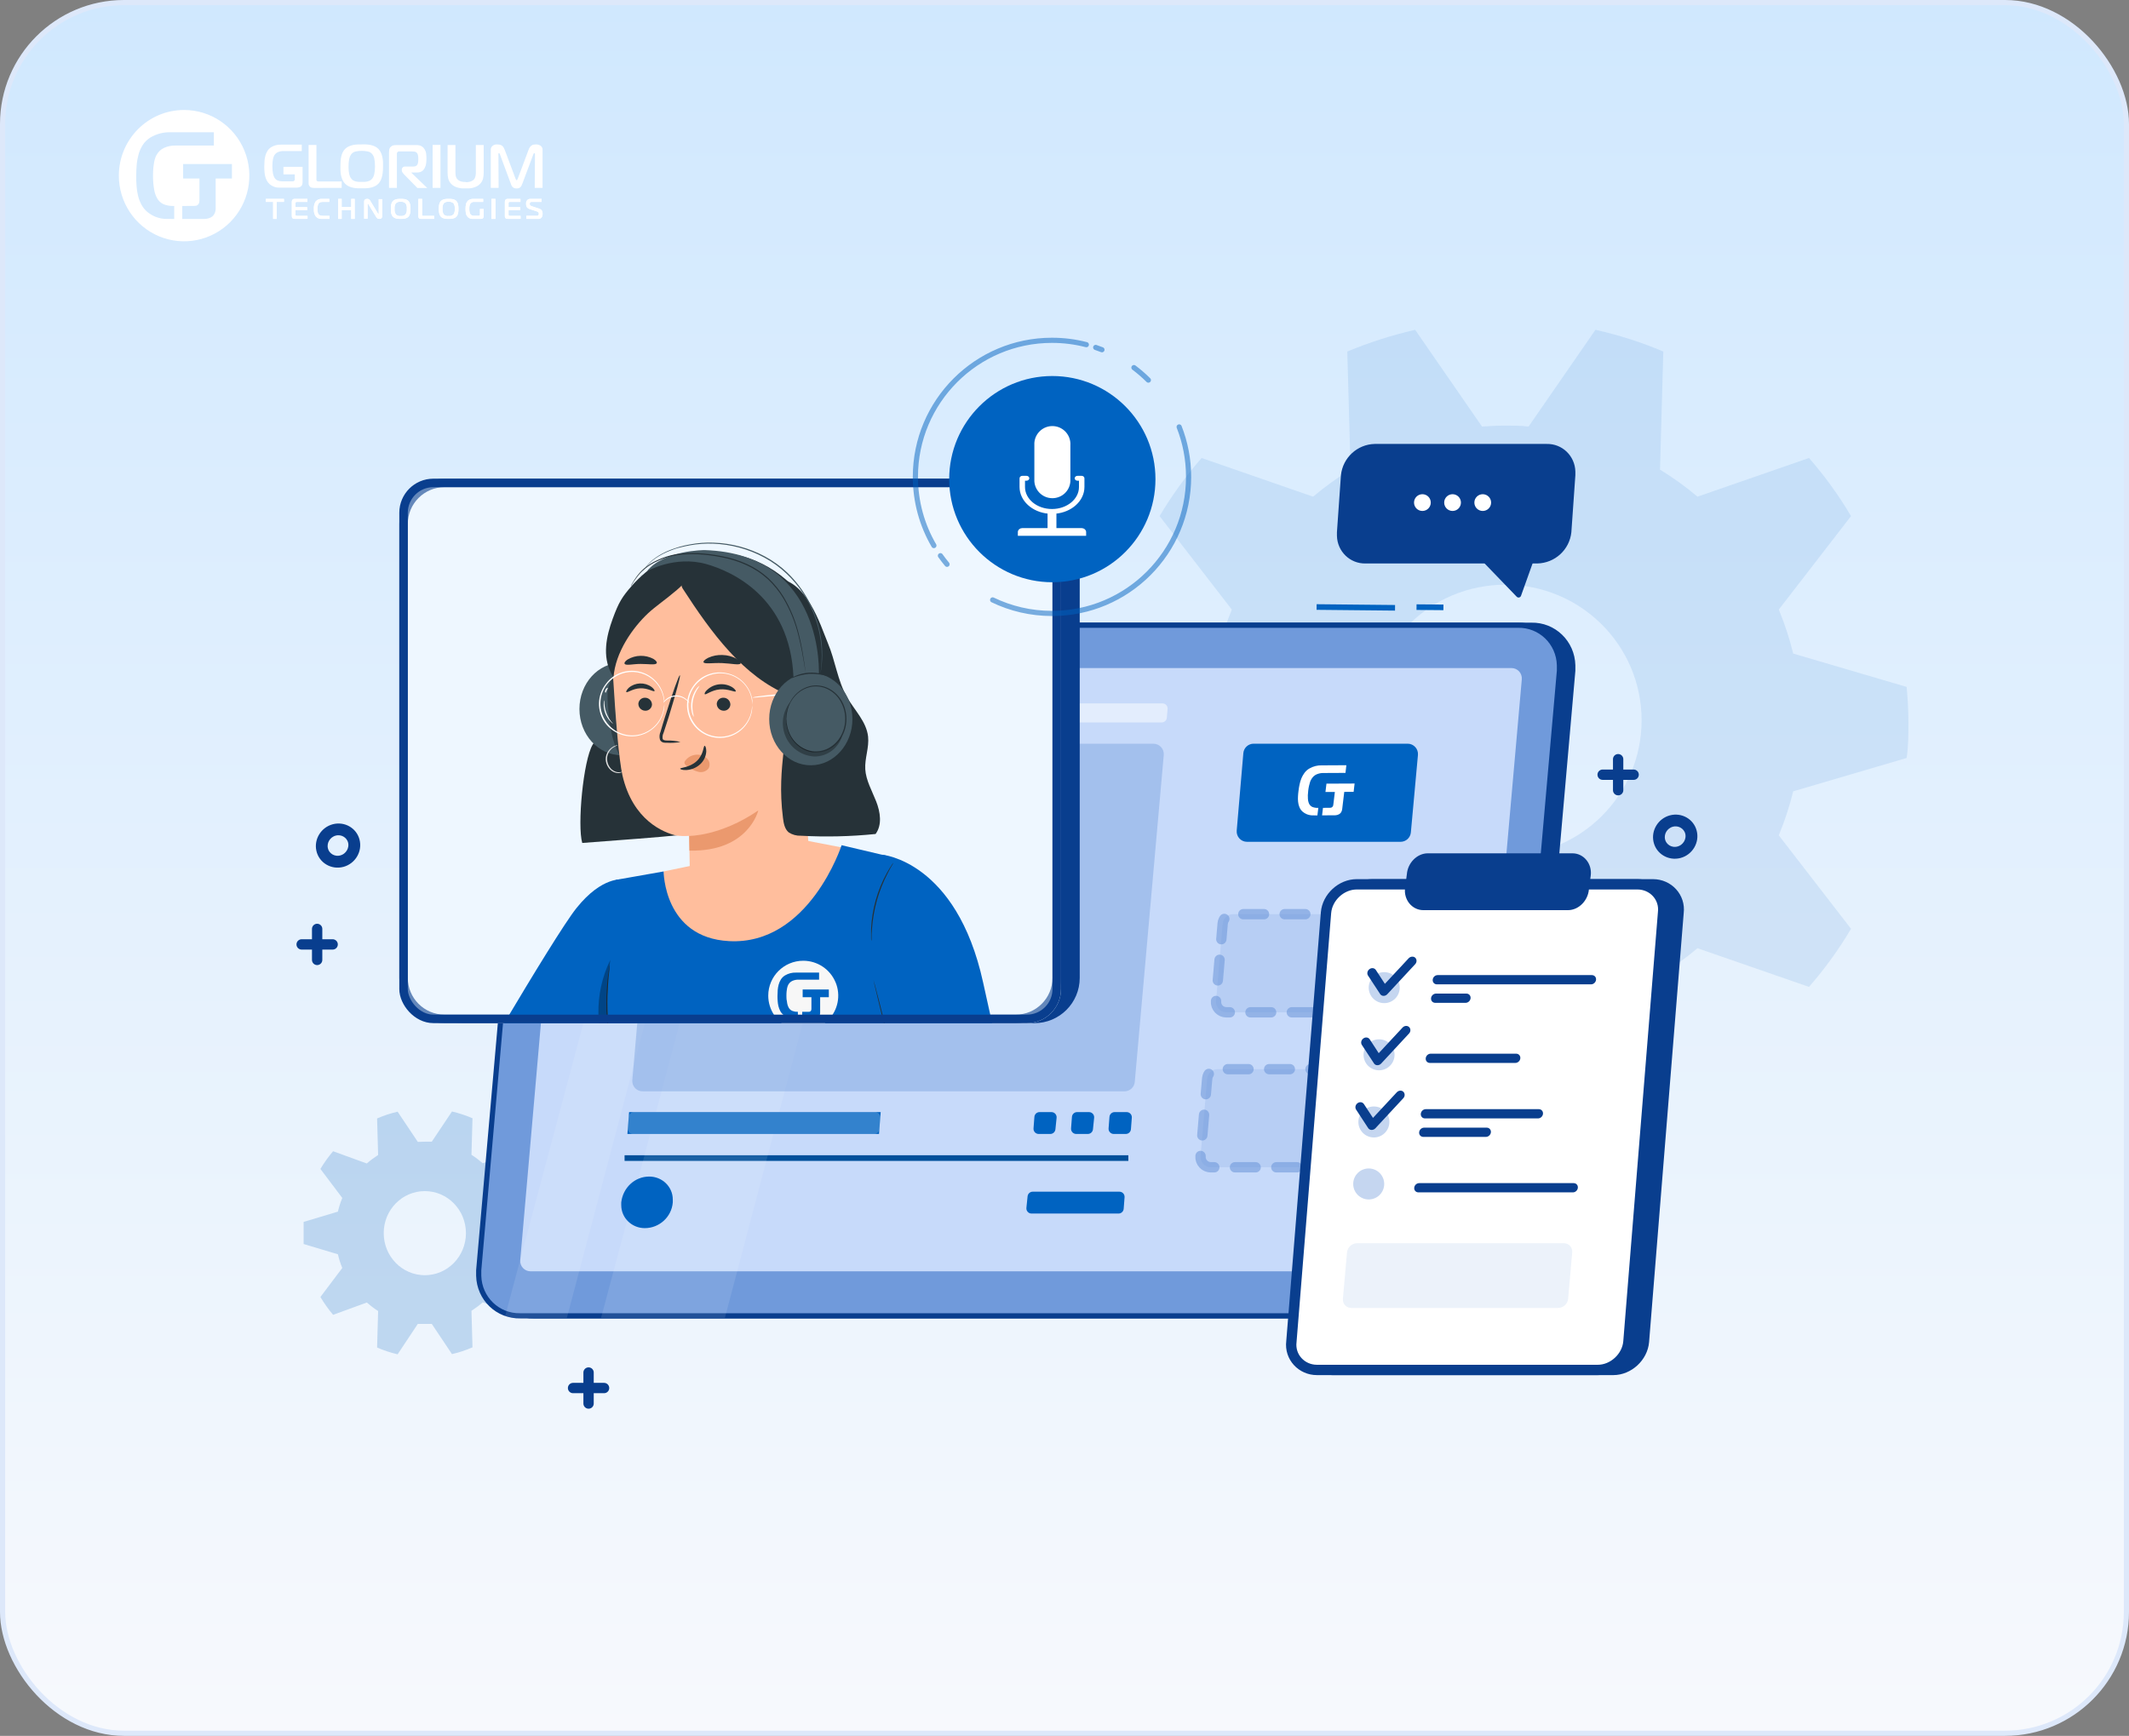 <?xml version="1.0" encoding="UTF-8"?>
<svg xmlns="http://www.w3.org/2000/svg" width="412" height="336" viewBox="0 0 412 336" fill="none">
  <rect x="0" y="0" width="412" height="336" fill="#808080" stroke="none"/>
  <rect x="0.5" y="0.5" width="411" height="335" rx="23.5" fill="url(#paint0_linear_6492_10534)"></rect>
  <rect x="0.5" y="0.5" width="411" height="335" rx="23.5" stroke="#DDE8FA"></rect>
  <path fill-rule="evenodd" clip-rule="evenodd" d="M35.623 21.289C40.73 21.288 45.336 24.383 47.291 29.132C49.247 33.882 48.168 39.349 44.557 42.985C40.946 46.62 35.514 47.709 30.796 45.742C26.077 43.775 23 39.14 23 33.999C23 26.981 28.651 21.291 35.623 21.289ZM35.273 39.868V42.385H39.518C39.795 42.379 40.072 42.339 40.34 42.267C40.623 42.191 40.888 42.058 41.119 41.875C41.305 41.709 41.453 41.505 41.551 41.275C41.687 40.941 41.751 40.581 41.738 40.221V34.552H44.881V31.753H35.44V34.552H38.599V38.735C38.596 38.879 38.583 39.023 38.56 39.166C38.535 39.331 38.455 39.483 38.334 39.597C38.231 39.713 38.095 39.792 37.944 39.825C37.803 39.848 37.66 39.86 37.516 39.86L35.273 39.868ZM33.715 42.385V39.868H33.465C32.837 39.876 32.214 39.758 31.631 39.523C31.023 39.239 30.541 38.739 30.275 38.119C30.07 37.695 29.926 37.244 29.847 36.779C29.785 36.441 29.726 36.045 29.68 35.602C29.629 35.073 29.606 34.542 29.609 34.011C29.606 33.487 29.63 32.964 29.68 32.443C29.726 31.996 29.785 31.611 29.847 31.294C29.897 31.027 29.968 30.765 30.061 30.51C30.123 30.331 30.202 30.159 30.299 29.996C30.614 29.407 31.106 28.932 31.705 28.64C32.42 28.309 33.201 28.149 33.987 28.173H41.387V25.602H33.099C31.687 25.544 30.288 25.902 29.076 26.633C28.488 27.002 27.988 27.497 27.611 28.083C27.254 28.656 26.981 29.278 26.801 29.93C26.619 30.603 26.5 31.292 26.447 31.988C26.388 32.701 26.361 33.399 26.361 34.085C26.361 34.677 26.361 35.293 26.424 35.932C26.461 36.566 26.552 37.195 26.696 37.813C26.84 38.426 27.059 39.017 27.35 39.574C27.651 40.144 28.06 40.649 28.554 41.06C29.017 41.429 29.53 41.732 30.077 41.957C30.819 42.257 31.614 42.399 32.414 42.377L33.715 42.385Z" fill="white"></path>
  <path fill-rule="evenodd" clip-rule="evenodd" d="M103.272 29.746C103.239 29.8 103.213 29.857 103.194 29.918L101.112 35.481C101.05 35.637 100.992 35.782 100.934 35.902C100.881 36.019 100.809 36.126 100.721 36.218C100.634 36.308 100.528 36.375 100.412 36.414C100.267 36.461 100.115 36.483 99.963 36.478C99.8 36.483 99.638 36.455 99.487 36.394C99.368 36.346 99.261 36.27 99.173 36.174C99.087 36.083 99.016 35.977 98.964 35.862C98.908 35.731 98.858 35.597 98.817 35.461L96.758 29.91C96.738 29.849 96.71 29.791 96.677 29.738L96.673 29.729C96.641 29.666 96.624 29.633 96.565 29.633C96.503 29.633 96.457 29.677 96.457 29.75V29.886L96.492 36.362H94.975V29.041C94.961 28.818 95.023 28.597 95.149 28.416C95.251 28.277 95.384 28.164 95.535 28.087C95.671 28.02 95.816 27.978 95.965 27.963H96.271C96.467 27.959 96.664 27.987 96.852 28.047C96.995 28.094 97.127 28.172 97.238 28.276C97.342 28.376 97.43 28.494 97.498 28.624C97.569 28.753 97.63 28.887 97.683 29.025L99.761 34.576C99.794 34.651 99.83 34.725 99.87 34.796C99.904 34.856 99.939 34.884 99.978 34.884C100.017 34.884 100.055 34.856 100.09 34.796C100.131 34.725 100.167 34.651 100.199 34.576L102.277 29.025C102.344 28.823 102.439 28.633 102.559 28.46C102.651 28.333 102.766 28.224 102.896 28.14C103.015 28.066 103.146 28.016 103.283 27.991C103.42 27.967 103.559 27.955 103.697 27.955C104.026 27.943 104.351 28.033 104.63 28.215C104.883 28.409 105.022 28.724 104.997 29.049V36.37H103.48L103.527 29.894C103.527 29.782 103.508 29.713 103.473 29.686C103.449 29.662 103.419 29.647 103.388 29.641C103.349 29.641 103.31 29.677 103.272 29.746ZM70.018 27.955H70.792C71.078 27.964 71.362 27.995 71.643 28.047C71.931 28.104 72.213 28.192 72.483 28.311C72.758 28.431 73.009 28.604 73.222 28.82C73.43 29.029 73.598 29.276 73.718 29.549C73.84 29.826 73.933 30.116 73.996 30.414C74.062 30.716 74.104 31.023 74.12 31.331V32.197C74.12 32.465 74.12 32.765 74.093 33.074C74.074 33.379 74.034 33.683 73.973 33.983C73.911 34.281 73.819 34.571 73.698 34.848C73.578 35.121 73.41 35.368 73.203 35.577C72.989 35.792 72.738 35.964 72.464 36.086C72.194 36.205 71.912 36.292 71.624 36.346C71.342 36.401 71.056 36.434 70.769 36.442H69.221C68.936 36.433 68.653 36.401 68.373 36.346C68.085 36.293 67.803 36.206 67.534 36.086C67.259 35.964 67.009 35.792 66.794 35.577C66.567 35.349 66.385 35.077 66.26 34.776C66.135 34.487 66.041 34.185 65.982 33.875C65.926 33.579 65.892 33.279 65.881 32.977V32.176C65.881 31.932 65.881 31.6 65.904 31.291C65.92 30.988 65.959 30.687 66.02 30.39C66.081 30.095 66.173 29.807 66.295 29.533C66.421 29.256 66.597 29.007 66.814 28.8C67.026 28.595 67.272 28.432 67.541 28.319C67.809 28.201 68.088 28.112 68.373 28.055C68.652 28.003 68.934 27.972 69.217 27.963H69.991L70.018 27.955ZM58.552 32.289H58.563L58.552 32.241V32.289ZM58.552 35.249V32.289H54.852V33.755H57.046V34.556C57.051 34.628 57.051 34.7 57.046 34.772C57.032 34.853 56.994 34.927 56.938 34.984C56.885 35.043 56.816 35.082 56.74 35.097C56.672 35.103 56.604 35.103 56.535 35.097H54.569C54.267 35.099 53.968 35.041 53.687 34.924C53.393 34.784 53.16 34.536 53.033 34.227C52.994 34.144 52.959 34.059 52.929 33.971C52.883 33.841 52.849 33.707 52.824 33.571C52.793 33.402 52.766 33.206 52.743 32.982C52.718 32.716 52.706 32.448 52.708 32.181C52.706 31.913 52.717 31.646 52.743 31.38C52.766 31.155 52.793 30.979 52.824 30.807C52.848 30.671 52.883 30.537 52.929 30.406C52.96 30.318 52.997 30.232 53.041 30.15C53.195 29.858 53.433 29.623 53.722 29.477C54.068 29.313 54.445 29.234 54.825 29.245H58.397V27.999H54.384C53.705 27.971 53.032 28.148 52.449 28.508C52.166 28.692 51.925 28.938 51.745 29.229C51.571 29.511 51.44 29.819 51.358 30.142C51.268 30.477 51.209 30.821 51.183 31.168C51.156 31.52 51.145 31.864 51.145 32.205C51.145 32.545 51.145 32.806 51.172 33.122C51.19 33.436 51.234 33.749 51.303 34.055C51.372 34.359 51.479 34.653 51.621 34.928C51.766 35.211 51.963 35.461 52.201 35.665C52.424 35.85 52.672 36 52.936 36.11C53.298 36.26 53.685 36.331 54.074 36.318H57.48C57.61 36.314 57.74 36.295 57.867 36.262C58.007 36.227 58.139 36.161 58.254 36.07C58.344 35.989 58.416 35.888 58.463 35.773C58.527 35.607 58.557 35.428 58.552 35.249ZM66.125 35.129V36.366L60.734 36.374C60.604 36.372 60.475 36.357 60.347 36.33C60.221 36.303 60.103 36.246 60.003 36.162C59.93 36.088 59.866 36.005 59.813 35.914C59.745 35.778 59.712 35.626 59.717 35.473V28.055H61.234V34.848C61.241 34.922 61.277 34.988 61.334 35.033C61.37 35.056 61.407 35.076 61.446 35.093C61.533 35.122 61.623 35.134 61.713 35.129H66.125ZM67.483 33.098C67.455 32.803 67.442 32.506 67.444 32.209H67.456C67.442 31.709 67.486 31.208 67.588 30.719C67.653 30.417 67.777 30.133 67.951 29.882C68.172 29.587 68.491 29.386 68.845 29.317C69.228 29.238 69.617 29.2 70.006 29.201C70.396 29.2 70.785 29.239 71.167 29.317C71.526 29.384 71.848 29.585 72.073 29.882C72.144 29.974 72.207 30.073 72.258 30.178C72.326 30.323 72.38 30.475 72.417 30.631C72.469 30.847 72.505 31.066 72.525 31.288C72.555 31.594 72.57 31.901 72.568 32.209C72.57 32.503 72.555 32.797 72.525 33.09C72.505 33.31 72.469 33.528 72.417 33.743C72.38 33.903 72.328 34.058 72.262 34.208C72.213 34.323 72.15 34.43 72.073 34.528C71.959 34.679 71.819 34.807 71.659 34.904C71.503 34.998 71.335 35.068 71.159 35.113C70.976 35.161 70.788 35.19 70.598 35.201H69.383C69.194 35.191 69.006 35.161 68.822 35.113C68.649 35.066 68.482 34.996 68.327 34.904C68.174 34.807 68.043 34.679 67.94 34.528C67.863 34.433 67.8 34.328 67.75 34.215C67.683 34.066 67.63 33.911 67.591 33.751C67.543 33.536 67.507 33.318 67.483 33.098ZM75.289 36.37H76.806V29.894C76.8 29.812 76.8 29.731 76.806 29.649C76.825 29.56 76.876 29.482 76.949 29.429C76.997 29.373 77.06 29.334 77.131 29.317C77.204 29.31 77.278 29.31 77.351 29.317H79.809C79.951 29.319 80.093 29.33 80.234 29.349C80.395 29.369 80.545 29.447 80.656 29.569C80.757 29.683 80.829 29.82 80.865 29.97C80.928 30.217 80.955 30.472 80.947 30.727V30.991C80.947 31.095 80.947 31.2 80.924 31.304C80.912 31.41 80.893 31.516 80.865 31.62C80.846 31.707 80.813 31.791 80.768 31.868C80.682 32.019 80.544 32.131 80.382 32.181C80.24 32.217 80.094 32.236 79.948 32.237H78.435C78.252 32.224 78.071 32.282 77.928 32.401C77.817 32.502 77.754 32.648 77.758 32.802V32.99C77.761 33.125 77.805 33.257 77.881 33.366C77.956 33.483 78.04 33.593 78.133 33.695L80.776 36.39H82.684L79.627 33.454V33.394H80.664C80.865 33.398 81.066 33.373 81.26 33.318C81.412 33.273 81.556 33.206 81.689 33.118C81.801 33.042 81.9 32.949 81.984 32.842C82.058 32.749 82.123 32.648 82.177 32.541C82.333 32.249 82.433 31.928 82.471 31.596C82.505 31.286 82.522 30.974 82.521 30.663C82.52 30.352 82.502 30.042 82.467 29.733C82.424 29.408 82.305 29.099 82.119 28.832C82.02 28.663 81.888 28.517 81.732 28.404C81.598 28.304 81.449 28.227 81.291 28.175C81.141 28.129 80.986 28.099 80.83 28.087H76.581C76.418 28.087 76.254 28.106 76.094 28.143C75.912 28.188 75.746 28.284 75.614 28.42C75.464 28.558 75.364 28.744 75.328 28.948C75.297 29.131 75.282 29.316 75.281 29.501V36.406L75.289 36.37ZM85.238 28.051V36.37H83.721V28.051H85.238ZM90.11 35.217H89.723C89.58 35.204 89.437 35.18 89.298 35.145C89.154 35.108 89.015 35.054 88.884 34.984C88.749 34.911 88.627 34.815 88.524 34.7C88.341 34.505 88.221 34.256 88.183 33.987C88.15 33.743 88.133 33.496 88.133 33.25V28.067H86.616V33.462C86.618 33.829 86.659 34.194 86.736 34.552C86.833 34.947 87.034 35.308 87.316 35.593C87.509 35.8 87.738 35.969 87.99 36.09C88.23 36.206 88.482 36.296 88.74 36.358C88.982 36.416 89.228 36.452 89.475 36.466H90.741C90.989 36.452 91.234 36.416 91.476 36.358C91.735 36.296 91.987 36.206 92.227 36.09C92.48 35.97 92.708 35.801 92.9 35.593C93.183 35.308 93.384 34.947 93.481 34.552C93.56 34.194 93.6 33.829 93.601 33.462V28.067H92.084V33.594C92.081 33.729 92.065 33.863 92.037 33.995C92.01 34.132 91.972 34.266 91.921 34.395C91.871 34.522 91.799 34.639 91.708 34.74C91.598 34.859 91.467 34.956 91.322 35.024C91.187 35.095 91.043 35.149 90.896 35.184C90.755 35.22 90.611 35.244 90.466 35.257H90.079L90.11 35.217Z" fill="white"></path>
  <path d="M52.855 42.369V39.076H51.449V38.494H54.948V39.076H53.534V42.369H52.855Z" fill="white"></path>
  <path d="M57.046 42.363C56.891 42.386 56.734 42.342 56.612 42.242C56.506 42.116 56.456 41.952 56.473 41.787V39.053C56.467 38.906 56.514 38.763 56.604 38.648C56.727 38.534 56.893 38.479 57.058 38.498H59.488V39.078H57.441C57.371 39.071 57.302 39.09 57.245 39.13C57.199 39.182 57.177 39.252 57.186 39.321V40.096H59.436V40.676H57.186V41.581C57.184 41.636 57.204 41.69 57.241 41.73C57.285 41.775 57.373 41.779 57.484 41.779H59.512V42.359L57.046 42.363Z" fill="white"></path>
  <path d="M62.258 42.365C61.834 42.398 61.418 42.232 61.119 41.91C60.835 41.499 60.7 40.993 60.74 40.484C60.691 39.956 60.814 39.426 61.089 38.985C61.398 38.645 61.831 38.467 62.273 38.497H63.722V39.078H62.584C62.182 39.078 61.825 39.107 61.635 39.436C61.473 39.753 61.403 40.115 61.434 40.476C61.405 40.8 61.465 41.126 61.605 41.414C61.791 41.719 62.121 41.784 62.55 41.784H63.772V42.365H62.258Z" fill="white"></path>
  <path d="M68.64 42.369H67.97V40.664H66.119V42.369H65.445V38.494H66.119V40.081H67.97V38.494H68.64V42.369Z" fill="white"></path>
  <path d="M73.963 41.829C73.975 41.978 73.92 42.126 73.815 42.23C73.71 42.334 73.566 42.384 73.421 42.365C73.181 42.384 72.951 42.259 72.829 42.043L71.292 39.527C71.242 39.443 71.219 39.435 71.207 39.435C71.16 39.447 71.129 39.493 71.134 39.542V42.326H70.466V39.01C70.466 38.688 70.681 38.497 71.027 38.497C71.259 38.474 71.484 38.59 71.607 38.795L73.145 41.332C73.171 41.367 73.183 41.423 73.229 41.423C73.275 41.423 73.287 41.355 73.287 41.332V38.549H73.956L73.963 41.829Z" fill="white"></path>
  <path fill-rule="evenodd" clip-rule="evenodd" d="M79.442 40.432C79.442 39.933 79.407 39.291 79.018 38.893C78.613 38.494 78.007 38.494 77.557 38.494C77.553 38.494 77.548 38.494 77.544 38.494C77.092 38.494 76.466 38.502 76.066 38.893C75.665 39.283 75.638 39.917 75.638 40.432C75.638 40.858 75.657 41.572 76.066 41.97C76.474 42.369 77.116 42.369 77.544 42.369C77.971 42.369 78.637 42.349 79.018 41.97C79.399 41.592 79.442 40.93 79.442 40.432ZM77.536 41.803C77.189 41.86 76.836 41.743 76.587 41.488H76.599C76.403 41.174 76.318 40.802 76.358 40.431C76.316 40.06 76.397 39.686 76.587 39.367C76.84 39.12 77.191 39.006 77.536 39.06C77.884 39.01 78.235 39.122 78.493 39.367C78.689 39.683 78.77 40.06 78.722 40.431C78.764 40.8 78.684 41.172 78.493 41.488C78.24 41.741 77.885 41.858 77.536 41.803Z" fill="white"></path>
  <path d="M81.454 42.368C81.328 42.374 81.204 42.338 81.1 42.267C81.009 42.186 80.959 42.068 80.963 41.945V38.494H81.684V41.575C81.674 41.636 81.694 41.697 81.736 41.742C81.788 41.777 81.851 41.793 81.913 41.786H84.006V42.368H81.454Z" fill="white"></path>
  <path fill-rule="evenodd" clip-rule="evenodd" d="M88.722 40.432C88.722 39.933 88.686 39.291 88.298 38.893C87.894 38.494 87.287 38.494 86.837 38.494C86.832 38.494 86.828 38.494 86.824 38.494C86.373 38.494 85.747 38.502 85.346 38.893C84.946 39.283 84.918 39.917 84.918 40.432C84.918 40.858 84.938 41.572 85.346 41.97C85.755 42.369 86.396 42.369 86.824 42.369C87.252 42.369 87.917 42.349 88.298 41.97C88.679 41.592 88.722 40.93 88.722 40.432ZM86.816 41.803C86.468 41.859 86.114 41.743 85.864 41.488C85.676 41.171 85.597 40.8 85.638 40.432C85.598 40.061 85.677 39.687 85.864 39.367C86.118 39.12 86.47 39.007 86.816 39.06C87.164 39.01 87.515 39.123 87.773 39.367C87.969 39.683 88.05 40.06 88.002 40.432C88.045 40.8 87.963 41.173 87.773 41.488C87.52 41.742 87.166 41.858 86.816 41.803Z" fill="white"></path>
  <path d="M93.589 41.87C93.598 42.011 93.548 42.15 93.45 42.251C93.342 42.33 93.212 42.371 93.079 42.368H91.468C91.148 42.379 90.836 42.271 90.588 42.065C90.127 41.659 90.091 41.003 90.091 40.444C90.091 39.812 90.147 39.103 90.704 38.734C90.98 38.566 91.297 38.483 91.619 38.495H93.501V39.075H91.822C91.489 39.037 91.164 39.194 90.982 39.48C90.855 39.772 90.801 40.092 90.823 40.411C90.804 40.735 90.855 41.059 90.974 41.36C91.111 41.636 91.401 41.797 91.703 41.765H92.626C92.695 41.774 92.765 41.752 92.817 41.704C92.863 41.649 92.885 41.577 92.876 41.505V40.452H93.589V41.87Z" fill="white"></path>
  <path d="M95.111 42.369V38.494H95.872V42.369H95.111Z" fill="white"></path>
  <path d="M98.275 42.363C98.119 42.386 97.962 42.342 97.84 42.242C97.734 42.116 97.684 41.952 97.701 41.787V39.053C97.695 38.906 97.742 38.763 97.832 38.648C97.955 38.534 98.121 38.479 98.286 38.498H100.716V39.078H98.669C98.6 39.071 98.531 39.09 98.474 39.13C98.427 39.182 98.406 39.252 98.414 39.321V40.096H100.665V40.676H98.414V41.581C98.412 41.636 98.433 41.69 98.47 41.73C98.514 41.775 98.601 41.779 98.713 41.779H100.74V42.359L98.275 42.363Z" fill="white"></path>
  <path d="M101.86 41.77H103.922C104.258 41.77 104.274 41.482 104.274 41.364C104.274 41.246 104.235 41.031 103.91 40.925L102.443 40.446C102.272 40.394 102.119 40.294 102.001 40.157C101.859 39.944 101.792 39.688 101.809 39.43C101.785 39.165 101.874 38.903 102.052 38.711C102.22 38.559 102.439 38.482 102.662 38.496H104.806V39.077H102.9C102.795 39.064 102.689 39.096 102.607 39.166C102.539 39.248 102.505 39.355 102.513 39.462C102.513 39.633 102.56 39.8 102.857 39.897L104.219 40.344C104.413 40.395 104.595 40.489 104.751 40.62C104.925 40.826 105.013 41.095 104.997 41.368C105.014 41.623 104.948 41.876 104.809 42.087C104.648 42.291 104.397 42.395 104.144 42.363H101.86V41.77Z" fill="white"></path>
  <path d="M52.856 42.371V39.078H51.449V38.496H54.948V39.078H53.534V42.371H52.856Z" fill="white"></path>
  <path d="M57.047 42.365C56.892 42.388 56.734 42.344 56.612 42.244C56.506 42.118 56.456 41.954 56.473 41.789V39.055C56.467 38.908 56.514 38.764 56.604 38.65C56.728 38.536 56.893 38.481 57.058 38.5H59.488V39.08H57.441C57.372 39.073 57.302 39.092 57.246 39.133C57.199 39.184 57.178 39.254 57.186 39.323V40.098H59.437V40.678H57.186V41.583C57.184 41.638 57.204 41.692 57.242 41.733C57.285 41.777 57.373 41.781 57.485 41.781H59.512V42.361L57.047 42.365Z" fill="white"></path>
  <path d="M62.258 42.367C61.834 42.4 61.419 42.234 61.119 41.912C60.835 41.502 60.701 40.995 60.74 40.486C60.691 39.958 60.814 39.428 61.089 38.987C61.398 38.647 61.831 38.469 62.273 38.499H63.723V39.08H62.584C62.182 39.08 61.825 39.109 61.636 39.438C61.473 39.755 61.403 40.117 61.434 40.478C61.406 40.802 61.465 41.128 61.605 41.416C61.791 41.721 62.121 41.786 62.55 41.786H63.772V42.367H62.258Z" fill="white"></path>
  <path d="M68.64 42.371H67.971V40.666H66.119V42.371H65.445V38.496H66.119V40.084H67.971V38.496H68.64V42.371Z" fill="white"></path>
  <path d="M73.963 41.831C73.975 41.981 73.921 42.128 73.816 42.232C73.711 42.336 73.566 42.386 73.421 42.367C73.181 42.386 72.951 42.261 72.83 42.045L71.292 39.529C71.242 39.445 71.219 39.437 71.208 39.437C71.161 39.449 71.129 39.495 71.135 39.544V42.328H70.466V39.012C70.466 38.69 70.681 38.499 71.027 38.499C71.26 38.476 71.484 38.592 71.607 38.797L73.145 41.334C73.172 41.369 73.183 41.425 73.229 41.425C73.275 41.425 73.287 41.358 73.287 41.334V38.551H73.956L73.963 41.831Z" fill="white"></path>
  <path fill-rule="evenodd" clip-rule="evenodd" d="M79.442 40.434C79.442 39.935 79.407 39.293 79.018 38.895C78.614 38.496 78.007 38.496 77.557 38.496C77.553 38.496 77.548 38.496 77.544 38.496C77.093 38.496 76.467 38.504 76.066 38.895C75.665 39.285 75.638 39.919 75.638 40.434C75.638 40.86 75.658 41.574 76.066 41.972C76.475 42.371 77.116 42.371 77.544 42.371C77.972 42.371 78.637 42.351 79.018 41.972C79.399 41.594 79.442 40.932 79.442 40.434ZM77.536 41.805C77.189 41.862 76.836 41.745 76.587 41.49H76.599C76.404 41.176 76.319 40.804 76.358 40.434C76.317 40.062 76.397 39.688 76.587 39.369C76.84 39.122 77.191 39.008 77.536 39.062C77.884 39.012 78.236 39.124 78.493 39.369C78.689 39.685 78.77 40.062 78.723 40.434C78.765 40.802 78.684 41.175 78.493 41.49C78.24 41.743 77.886 41.86 77.536 41.805Z" fill="white"></path>
  <path d="M81.455 42.37C81.329 42.376 81.204 42.34 81.1 42.269C81.009 42.188 80.959 42.07 80.963 41.947V38.496H81.684V41.577C81.675 41.638 81.694 41.699 81.736 41.744C81.788 41.779 81.851 41.795 81.913 41.788H84.006V42.37H81.455Z" fill="white"></path>
  <path fill-rule="evenodd" clip-rule="evenodd" d="M88.722 40.434C88.722 39.935 88.687 39.293 88.298 38.895C87.894 38.496 87.287 38.496 86.837 38.496C86.833 38.496 86.829 38.496 86.824 38.496C86.373 38.496 85.747 38.504 85.347 38.895C84.946 39.285 84.919 39.919 84.919 40.434C84.919 40.86 84.938 41.574 85.347 41.972C85.755 42.371 86.396 42.371 86.824 42.371C87.252 42.371 87.917 42.351 88.298 41.972C88.679 41.594 88.722 40.932 88.722 40.434ZM86.817 41.805C86.468 41.862 86.114 41.745 85.864 41.49C85.676 41.173 85.597 40.802 85.638 40.434C85.598 40.063 85.677 39.689 85.864 39.369C86.118 39.122 86.47 39.009 86.817 39.062C87.165 39.012 87.515 39.125 87.773 39.369C87.969 39.685 88.051 40.062 88.002 40.434C88.045 40.802 87.964 41.175 87.773 41.49C87.521 41.744 87.166 41.86 86.817 41.805Z" fill="white"></path>
  <path d="M93.589 41.872C93.598 42.014 93.548 42.152 93.45 42.253C93.342 42.332 93.212 42.373 93.08 42.37H91.468C91.148 42.381 90.836 42.273 90.588 42.066C90.127 41.661 90.091 41.005 90.091 40.446C90.091 39.814 90.147 39.105 90.704 38.736C90.98 38.568 91.298 38.485 91.619 38.497H93.501V39.077H91.822C91.49 39.039 91.164 39.196 90.983 39.482C90.856 39.774 90.801 40.094 90.823 40.414C90.804 40.737 90.856 41.061 90.975 41.362C91.111 41.638 91.401 41.8 91.703 41.767H92.626C92.696 41.776 92.765 41.754 92.817 41.706C92.864 41.651 92.885 41.579 92.877 41.508V40.454H93.589V41.872Z" fill="white"></path>
  <path d="M95.112 42.371V38.496H95.872V42.371H95.112Z" fill="white"></path>
  <path d="M98.275 42.365C98.119 42.388 97.963 42.344 97.841 42.244C97.734 42.118 97.684 41.954 97.701 41.789V39.055C97.696 38.908 97.742 38.764 97.833 38.65C97.956 38.536 98.121 38.481 98.287 38.5H100.717V39.08H98.669C98.6 39.073 98.531 39.092 98.474 39.133C98.427 39.184 98.406 39.254 98.414 39.323V40.098H100.665V40.678H98.414V41.583C98.413 41.638 98.433 41.692 98.47 41.733C98.514 41.777 98.601 41.781 98.713 41.781H100.74V42.361L98.275 42.365Z" fill="white"></path>
  <path d="M101.86 41.772H103.922C104.258 41.772 104.274 41.484 104.274 41.366C104.274 41.248 104.235 41.033 103.91 40.927L102.443 40.448C102.273 40.396 102.12 40.296 102.001 40.159C101.86 39.946 101.792 39.69 101.809 39.432C101.786 39.167 101.874 38.905 102.052 38.713C102.221 38.561 102.439 38.484 102.662 38.498H104.806V39.078H102.901C102.795 39.066 102.689 39.098 102.607 39.168C102.539 39.25 102.505 39.357 102.513 39.465C102.513 39.635 102.56 39.802 102.857 39.899L104.219 40.346C104.413 40.397 104.595 40.492 104.751 40.622C104.925 40.828 105.013 41.097 104.998 41.37C105.014 41.625 104.948 41.878 104.81 42.089C104.648 42.293 104.397 42.398 104.145 42.365H101.86V41.772Z" fill="white"></path>
  <path opacity="0.1" d="M291.315 82.383C292.83 82.383 294.292 82.383 295.807 82.569L308.749 63.84C313.24 64.845 317.652 66.247 321.878 68.046L321.24 90.901C323.791 92.462 326.209 94.208 328.495 96.139L350.075 88.653C353.131 92.145 355.841 95.901 358.207 99.895L344.228 117.99C345.371 120.741 346.301 123.598 347.018 126.507L368.97 132.962C369.183 135.263 369.315 137.538 369.315 139.813C369.315 142.088 369.315 144.416 368.97 146.718L347.018 153.172C346.301 156.082 345.371 158.913 344.228 161.69L358.207 179.784C355.841 183.779 353.131 187.535 350.075 191.027L328.495 183.541C326.209 185.472 323.764 187.217 321.24 188.778L321.878 211.607C317.625 213.406 313.24 214.835 308.749 215.84L295.807 197.111C294.292 197.111 292.83 197.296 291.315 197.296C289.801 197.296 288.312 197.296 286.798 197.111L273.855 215.84C269.364 214.808 264.952 213.406 260.727 211.607L261.364 188.778C258.813 187.217 256.395 185.445 254.109 183.541L232.53 191.027C229.5 187.535 226.763 183.752 224.398 179.784L238.376 161.69C237.234 158.939 236.303 156.082 235.639 153.172L213.661 146.718C213.661 144.443 213.315 142.141 213.315 139.813C213.315 137.486 213.315 135.237 213.661 132.962L235.639 126.507C236.33 123.598 237.234 120.767 238.376 117.99L224.398 99.895C226.763 95.927 229.5 92.145 232.53 88.653L254.109 96.139C256.395 94.208 258.813 92.462 261.364 90.901L260.727 68.046C264.979 66.273 269.364 64.871 273.855 63.84L286.798 82.569C288.312 82.463 289.774 82.383 291.315 82.383ZM264.952 139.417C264.952 153.913 276.752 165.658 291.315 165.658C305.879 165.658 317.679 153.913 317.679 139.417C317.679 124.92 305.879 113.175 291.315 113.175C276.752 113.175 264.952 124.92 264.952 139.417Z" fill="#0063C1"></path>
  <path opacity="0.2" d="M82.212 220.991L83.556 220.991L87.465 215.145C88.822 215.463 90.154 215.896 91.437 216.456L91.238 223.526C92.01 224.01 92.731 224.57 93.429 225.169L99.952 222.8C100.861 223.869 101.683 225.016 102.405 226.226L98.184 231.843C98.521 232.709 98.807 233.588 99.019 234.492L105.654 236.479C105.791 237.906 105.791 239.332 105.654 240.759L99.019 242.759C98.807 243.65 98.533 244.542 98.184 245.395L102.405 251.012C101.683 252.222 100.861 253.381 99.952 254.464L93.429 252.082C92.744 252.681 92.01 253.229 91.238 253.725L91.437 260.794C90.154 261.355 88.822 261.801 87.465 262.106L83.556 256.26L80.855 256.26L76.946 262.145C75.589 261.826 74.257 261.393 72.974 260.833L73.173 253.763C72.401 253.279 71.679 252.719 70.982 252.12L64.459 254.502C63.55 253.42 62.728 252.273 62.006 251.05L66.239 245.433C65.878 244.58 65.604 243.688 65.392 242.784L58.757 240.797L58.757 236.517L65.392 234.53C65.604 233.626 65.878 232.735 66.239 231.881L62.006 226.264C62.728 225.054 63.55 223.908 64.459 222.838L70.982 225.207C71.667 224.608 72.401 224.061 73.173 223.564L72.974 216.495C74.257 215.934 75.589 215.488 76.946 215.183L80.855 221.029C81.29 221.016 81.751 220.991 82.212 220.991ZM74.257 238.695C74.257 243.192 77.817 246.835 82.212 246.835C86.606 246.835 90.167 243.192 90.167 238.695C90.167 234.199 86.606 230.556 82.212 230.556C77.829 230.556 74.269 234.174 74.257 238.657C74.257 238.657 74.257 238.683 74.257 238.695Z" fill="#0063C1"></path>
  <path d="M284.387 246.08H100.487L110.68 129.312H294.688L284.387 246.08Z" fill="#0063C1"></path>
  <path d="M103.288 254.695L103.276 254.695C98.897 254.797 95.327 251.335 95.222 246.942V246.94V246.938V246.936V246.934V246.932V246.93V246.928V246.926V246.924V246.922V246.92V246.919V246.917V246.915V246.913V246.911V246.909V246.907V246.905V246.903V246.901V246.899V246.897V246.895V246.893V246.891V246.889V246.887V246.885V246.883V246.881V246.879V246.877V246.875V246.873V246.871V246.869V246.867V246.865V246.863V246.861V246.859V246.857V246.855V246.853V246.851V246.849V246.847V246.845V246.843V246.841V246.839V246.837V246.835V246.833V246.831V246.829V246.827V246.825V246.823V246.821V246.819V246.817V246.814V246.812V246.81V246.808V246.806V246.804V246.802V246.8V246.798V246.796V246.794V246.792V246.79V246.788V246.786V246.784V246.781V246.779V246.777V246.775V246.773V246.771V246.769V246.767V246.765V246.763V246.761V246.758V246.756V246.754V246.752V246.75V246.748V246.746V246.744V246.742V246.74V246.737V246.735V246.733V246.731V246.729V246.727V246.725V246.723V246.72V246.718V246.716V246.714V246.712V246.71V246.708V246.706V246.703V246.701V246.699V246.697V246.695V246.693V246.691V246.688V246.686V246.684V246.682V246.68V246.678V246.676V246.673V246.671V246.669V246.667V246.665V246.663V246.66V246.658V246.656V246.654V246.652V246.65V246.647V246.645V246.643V246.641V246.639V246.637V246.634V246.632V246.63V246.628V246.626V246.624V246.621V246.619V246.617V246.615V246.613V246.61V246.608V246.606V246.604V246.602V246.6V246.597V246.595V246.593V246.591V246.589V246.586V246.584V246.582V246.58V246.578V246.575V246.573V246.571V246.569V246.567V246.564V246.562V246.56V246.558V246.556V246.553V246.551V246.549V246.547V246.545V246.542V246.54V246.538V246.536V246.534V246.531V246.529V246.527V246.525V246.523V246.52V246.518V246.516V246.514V246.511V246.509V246.507V246.505V246.503V246.5V246.498V246.496V246.494V246.491V246.489V246.487V246.485V246.483V246.48V246.478V246.476V246.474V246.472V246.469V246.467V246.465V246.463V246.46V246.458V246.456V246.454V246.452V246.449V246.447V246.445V246.443V246.44V246.438V246.436V246.434V246.432V246.429V246.427V246.425V246.423V246.42V246.418V246.416V246.414V246.411V246.409V246.407V246.405V246.403V246.4V246.398V246.396V246.394V246.391V246.389V246.387V246.385V246.383V246.38V246.378V246.376V246.374V246.371V246.369V246.367V246.365V246.363V246.36V246.358V246.356V246.354V246.351V246.349V246.347V246.345V246.343V246.34V246.338V246.336V246.334V246.331V246.329V246.327V246.325V246.323V246.32V246.318V246.316V246.314V246.311V246.309V246.307V246.305V246.303V246.3V246.298V246.296V246.294V246.292V246.289V246.287V246.285V246.283V246.28V246.278V246.276V246.274V246.272V246.269V246.267V246.265V246.263V246.261V246.258V246.256V246.254V246.252V246.25V246.247V246.245V246.243V246.241V246.239V246.236V246.234V246.232V246.23V246.228V246.225V246.223V246.221V246.219V246.217V246.214V246.212V246.21V246.208V246.206V246.203V246.201V246.199V246.197V246.195V246.193V246.19V246.188V246.186V246.184V246.182V246.18V246.177V246.175V246.173V246.171V246.169V246.166V246.164V246.162V246.16V246.158V246.156V246.153V246.151V246.149V246.147V246.145V246.143V246.141V246.138V246.136V246.134V246.132V246.13V246.128V246.125V246.123V246.121V246.119V246.117V246.115V246.113V246.11V246.108V246.106V246.104V246.102V246.1V246.098V246.096V246.093V246.091V246.089V246.087V246.085V246.083V246.081V246.079V246.076V246.074V246.072V246.07V246.068V246.066V246.064V246.062V246.06V246.057V246.055V246.053V246.051V246.049V246.047V246.045V246.043V246.041V246.039V246.036V246.034V246.032V246.03V246.028V246.026V246.024V246.022V246.02V246.018V246.016V246.014V246.012V246.01V246.007V246.005V246.003V246.001V245.999V245.997V245.995V245.993V245.991V245.989V245.987V245.985V245.983V245.981V245.979V245.977V245.975V245.973V245.971V245.969V245.967V245.965V245.963V245.96V245.958V245.956V245.954V245.952V245.95V245.948V245.946V245.944V245.942V245.94V245.938V245.936V245.934V245.932V245.93V245.928V245.926V245.924V245.922V245.921V245.919V245.917V245.915V245.913V245.911V245.909V245.907V245.905V245.903V245.901V245.899V245.897V245.895V245.893V245.891V245.889V245.887V245.885V245.883L105.412 129.906C105.412 129.905 105.412 129.904 105.412 129.902C105.93 124.945 110.057 121.128 115.004 121.022L296.296 121.022L296.307 121.022C300.686 120.92 304.257 124.382 304.362 128.775V128.777V128.779V128.781V128.783V128.785V128.787V128.788V128.79V128.792V128.794V128.796V128.798V128.8V128.802V128.804V128.806V128.808V128.809V128.811V128.813V128.815V128.817V128.819V128.821V128.823V128.825V128.827V128.829V128.83V128.832V128.834V128.836V128.838V128.84V128.842V128.844V128.846V128.848V128.85V128.851V128.853V128.855V128.857V128.859V128.861V128.863V128.865V128.867V128.869V128.871V128.873V128.874V128.876V128.878V128.88V128.882V128.884V128.886V128.888V128.89V128.892V128.894V128.895V128.897V128.899V128.901V128.903V128.905V128.907V128.909V128.911V128.913V128.915V128.917V128.919V128.92V128.922V128.924V128.926V128.928V128.93V128.932V128.934V128.936V128.938V128.94V128.942V128.944V128.945V128.947V128.949V128.951V128.953V128.955V128.957V128.959V128.961V128.963V128.965V128.967V128.969V128.971V128.973V128.974V128.976V128.978V128.98V128.982V128.984V128.986V128.988V128.99V128.992V128.994V128.996V128.998V129V129.002V129.004V129.006V129.007V129.009V129.011V129.013V129.015V129.017V129.019V129.021V129.023V129.025V129.027V129.029V129.031V129.033V129.035V129.037V129.039V129.041V129.043V129.045V129.046V129.048V129.05V129.052V129.054V129.056V129.058V129.06V129.062V129.064V129.066V129.068V129.07V129.072V129.074V129.076V129.078V129.08V129.082V129.084V129.086V129.088V129.09V129.092V129.094V129.096V129.098V129.1V129.102V129.104V129.106V129.108V129.11V129.111V129.113V129.115V129.117V129.119V129.121V129.123V129.125V129.127V129.129V129.131V129.133V129.135V129.137V129.139V129.141V129.143V129.145V129.147V129.149V129.151V129.153V129.155V129.157V129.159V129.161V129.163V129.165V129.167V129.169V129.171V129.173V129.175V129.177V129.179V129.181V129.183V129.186V129.188V129.19V129.192V129.194V129.196V129.198V129.2V129.202V129.204V129.206V129.208V129.21V129.212V129.214V129.216V129.218V129.22V129.222V129.224V129.226V129.228V129.23V129.232V129.234V129.236V129.238V129.24V129.242V129.245V129.247V129.249V129.251V129.253V129.255V129.257V129.259V129.261V129.263V129.265V129.267V129.269V129.271V129.273V129.275V129.277V129.28V129.282V129.284V129.286V129.288V129.29V129.292V129.294V129.296V129.298V129.3V129.302V129.304V129.307V129.309V129.311V129.313V129.315V129.317V129.319V129.321V129.323V129.325V129.328V129.33V129.332V129.334V129.336V129.338V129.34V129.342V129.344V129.347V129.349V129.351V129.353V129.355V129.357V129.359V129.361V129.363V129.366V129.368V129.37V129.372V129.374V129.376V129.378V129.381V129.383V129.385V129.387V129.389V129.391V129.393V129.396V129.398V129.4V129.402V129.404V129.406V129.408V129.411V129.413V129.415V129.417V129.419V129.421V129.424V129.426V129.428V129.43V129.432V129.434V129.437V129.439V129.441V129.443V129.445V129.448V129.45V129.452V129.454V129.456V129.458V129.461V129.463V129.465V129.467V129.469V129.472V129.474V129.476V129.478V129.481V129.483V129.485V129.487V129.489V129.492V129.494V129.496V129.498V129.5V129.503V129.505V129.507V129.509V129.512V129.514V129.516V129.518V129.521V129.523V129.525V129.527V129.53V129.532V129.534V129.536V129.539V129.541V129.543V129.545V129.548V129.55V129.552V129.554V129.557V129.559V129.561V129.564V129.566V129.568V129.57V129.573V129.575V129.577V129.58V129.582V129.584V129.586V129.589V129.591V129.593V129.596V129.598V129.6V129.603V129.605V129.607V129.61V129.612V129.614V129.616V129.619V129.621V129.623V129.626V129.628V129.63V129.633V129.635V129.637V129.64V129.642V129.645V129.647V129.649V129.652V129.654V129.656V129.659V129.661V129.663V129.666V129.668V129.67V129.673V129.675V129.678V129.68V129.682V129.685V129.687V129.689V129.692V129.694V129.697V129.699V129.701V129.704V129.706V129.709V129.711V129.713V129.716V129.718V129.721V129.723V129.726V129.728V129.73V129.733V129.735V129.738V129.74V129.743V129.745V129.747V129.75V129.752V129.755V129.757V129.76V129.762V129.765V129.767V129.769V129.772V129.774V129.777V129.779V129.782V129.784V129.787V129.789V129.792V129.794V129.797V129.799V129.802V129.804V129.807V129.809V129.812V129.814V129.817V129.819V129.822V129.824V129.827V129.829V129.832V129.834L294.172 245.81C294.172 245.812 294.172 245.813 294.171 245.814C293.654 250.768 289.53 254.589 284.472 254.695L103.288 254.695Z" fill="#093E8E" stroke="#093E8E"></path>
  <path d="M100.706 254.695L100.694 254.695C96.315 254.797 92.745 251.335 92.64 246.942V246.94V246.938V246.936V246.934V246.932V246.93V246.928V246.926V246.924V246.922V246.92V246.919V246.917V246.915V246.913V246.911V246.909V246.907V246.905V246.903V246.901V246.899V246.897V246.895V246.893V246.891V246.889V246.887V246.885V246.883V246.881V246.879V246.877V246.875V246.873V246.871V246.869V246.867V246.865V246.863V246.861V246.859V246.857V246.855V246.853V246.851V246.849V246.847V246.845V246.843V246.841V246.839V246.837V246.835V246.833V246.831V246.829V246.827V246.825V246.823V246.821V246.819V246.817V246.814V246.812V246.81V246.808V246.806V246.804V246.802V246.8V246.798V246.796V246.794V246.792V246.79V246.788V246.786V246.784V246.781V246.779V246.777V246.775V246.773V246.771V246.769V246.767V246.765V246.763V246.761V246.758V246.756V246.754V246.752V246.75V246.748V246.746V246.744V246.742V246.74V246.737V246.735V246.733V246.731V246.729V246.727V246.725V246.723V246.72V246.718V246.716V246.714V246.712V246.71V246.708V246.706V246.703V246.701V246.699V246.697V246.695V246.693V246.691V246.688V246.686V246.684V246.682V246.68V246.678V246.676V246.673V246.671V246.669V246.667V246.665V246.663V246.66V246.658V246.656V246.654V246.652V246.65V246.647V246.645V246.643V246.641V246.639V246.637V246.634V246.632V246.63V246.628V246.626V246.624V246.621V246.619V246.617V246.615V246.613V246.61V246.608V246.606V246.604V246.602V246.6V246.597V246.595V246.593V246.591V246.589V246.586V246.584V246.582V246.58V246.578V246.575V246.573V246.571V246.569V246.567V246.564V246.562V246.56V246.558V246.556V246.553V246.551V246.549V246.547V246.545V246.542V246.54V246.538V246.536V246.534V246.531V246.529V246.527V246.525V246.523V246.52V246.518V246.516V246.514V246.511V246.509V246.507V246.505V246.503V246.5V246.498V246.496V246.494V246.491V246.489V246.487V246.485V246.483V246.48V246.478V246.476V246.474V246.472V246.469V246.467V246.465V246.463V246.46V246.458V246.456V246.454V246.452V246.449V246.447V246.445V246.443V246.44V246.438V246.436V246.434V246.432V246.429V246.427V246.425V246.423V246.42V246.418V246.416V246.414V246.411V246.409V246.407V246.405V246.403V246.4V246.398V246.396V246.394V246.391V246.389V246.387V246.385V246.383V246.38V246.378V246.376V246.374V246.371V246.369V246.367V246.365V246.363V246.36V246.358V246.356V246.354V246.351V246.349V246.347V246.345V246.343V246.34V246.338V246.336V246.334V246.331V246.329V246.327V246.325V246.323V246.32V246.318V246.316V246.314V246.311V246.309V246.307V246.305V246.303V246.3V246.298V246.296V246.294V246.292V246.289V246.287V246.285V246.283V246.28V246.278V246.276V246.274V246.272V246.269V246.267V246.265V246.263V246.261V246.258V246.256V246.254V246.252V246.25V246.247V246.245V246.243V246.241V246.239V246.236V246.234V246.232V246.23V246.228V246.225V246.223V246.221V246.219V246.217V246.214V246.212V246.21V246.208V246.206V246.203V246.201V246.199V246.197V246.195V246.193V246.19V246.188V246.186V246.184V246.182V246.18V246.177V246.175V246.173V246.171V246.169V246.166V246.164V246.162V246.16V246.158V246.156V246.153V246.151V246.149V246.147V246.145V246.143V246.141V246.138V246.136V246.134V246.132V246.13V246.128V246.125V246.123V246.121V246.119V246.117V246.115V246.113V246.11V246.108V246.106V246.104V246.102V246.1V246.098V246.096V246.093V246.091V246.089V246.087V246.085V246.083V246.081V246.079V246.076V246.074V246.072V246.07V246.068V246.066V246.064V246.062V246.06V246.057V246.055V246.053V246.051V246.049V246.047V246.045V246.043V246.041V246.039V246.036V246.034V246.032V246.03V246.028V246.026V246.024V246.022V246.02V246.018V246.016V246.014V246.012V246.01V246.007V246.005V246.003V246.001V245.999V245.997V245.995V245.993V245.991V245.989V245.987V245.985V245.983V245.981V245.979V245.977V245.975V245.973V245.971V245.969V245.967V245.965V245.963V245.96V245.958V245.956V245.954V245.952V245.95V245.948V245.946V245.944V245.942V245.94V245.938V245.936V245.934V245.932V245.93V245.928V245.926V245.924V245.922V245.921V245.919V245.917V245.915V245.913V245.911V245.909V245.907V245.905V245.903V245.901V245.899V245.897V245.895V245.893V245.891V245.889V245.887V245.885V245.883L102.83 129.906C102.83 129.905 102.83 129.904 102.83 129.902C103.348 124.945 107.475 121.128 112.422 121.022L293.714 121.022L293.725 121.022C298.104 120.92 301.675 124.382 301.78 128.775V128.777V128.779V128.781V128.783V128.785V128.787V128.788V128.79V128.792V128.794V128.796V128.798V128.8V128.802V128.804V128.806V128.808V128.809V128.811V128.813V128.815V128.817V128.819V128.821V128.823V128.825V128.827V128.829V128.83V128.832V128.834V128.836V128.838V128.84V128.842V128.844V128.846V128.848V128.85V128.851V128.853V128.855V128.857V128.859V128.861V128.863V128.865V128.867V128.869V128.871V128.873V128.874V128.876V128.878V128.88V128.882V128.884V128.886V128.888V128.89V128.892V128.894V128.895V128.897V128.899V128.901V128.903V128.905V128.907V128.909V128.911V128.913V128.915V128.917V128.919V128.92V128.922V128.924V128.926V128.928V128.93V128.932V128.934V128.936V128.938V128.94V128.942V128.944V128.945V128.947V128.949V128.951V128.953V128.955V128.957V128.959V128.961V128.963V128.965V128.967V128.969V128.971V128.973V128.974V128.976V128.978V128.98V128.982V128.984V128.986V128.988V128.99V128.992V128.994V128.996V128.998V129V129.002V129.004V129.006V129.007V129.009V129.011V129.013V129.015V129.017V129.019V129.021V129.023V129.025V129.027V129.029V129.031V129.033V129.035V129.037V129.039V129.041V129.043V129.045V129.046V129.048V129.05V129.052V129.054V129.056V129.058V129.06V129.062V129.064V129.066V129.068V129.07V129.072V129.074V129.076V129.078V129.08V129.082V129.084V129.086V129.088V129.09V129.092V129.094V129.096V129.098V129.1V129.102V129.104V129.106V129.108V129.11V129.111V129.113V129.115V129.117V129.119V129.121V129.123V129.125V129.127V129.129V129.131V129.133V129.135V129.137V129.139V129.141V129.143V129.145V129.147V129.149V129.151V129.153V129.155V129.157V129.159V129.161V129.163V129.165V129.167V129.169V129.171V129.173V129.175V129.177V129.179V129.181V129.183V129.186V129.188V129.19V129.192V129.194V129.196V129.198V129.2V129.202V129.204V129.206V129.208V129.21V129.212V129.214V129.216V129.218V129.22V129.222V129.224V129.226V129.228V129.23V129.232V129.234V129.236V129.238V129.24V129.242V129.245V129.247V129.249V129.251V129.253V129.255V129.257V129.259V129.261V129.263V129.265V129.267V129.269V129.271V129.273V129.275V129.277V129.28V129.282V129.284V129.286V129.288V129.29V129.292V129.294V129.296V129.298V129.3V129.302V129.304V129.307V129.309V129.311V129.313V129.315V129.317V129.319V129.321V129.323V129.325V129.328V129.33V129.332V129.334V129.336V129.338V129.34V129.342V129.344V129.347V129.349V129.351V129.353V129.355V129.357V129.359V129.361V129.363V129.366V129.368V129.37V129.372V129.374V129.376V129.378V129.381V129.383V129.385V129.387V129.389V129.391V129.393V129.396V129.398V129.4V129.402V129.404V129.406V129.408V129.411V129.413V129.415V129.417V129.419V129.421V129.424V129.426V129.428V129.43V129.432V129.434V129.437V129.439V129.441V129.443V129.445V129.448V129.45V129.452V129.454V129.456V129.458V129.461V129.463V129.465V129.467V129.469V129.472V129.474V129.476V129.478V129.481V129.483V129.485V129.487V129.489V129.492V129.494V129.496V129.498V129.5V129.503V129.505V129.507V129.509V129.512V129.514V129.516V129.518V129.521V129.523V129.525V129.527V129.53V129.532V129.534V129.536V129.539V129.541V129.543V129.545V129.548V129.55V129.552V129.554V129.557V129.559V129.561V129.564V129.566V129.568V129.57V129.573V129.575V129.577V129.58V129.582V129.584V129.586V129.589V129.591V129.593V129.596V129.598V129.6V129.603V129.605V129.607V129.61V129.612V129.614V129.616V129.619V129.621V129.623V129.626V129.628V129.63V129.633V129.635V129.637V129.64V129.642V129.645V129.647V129.649V129.652V129.654V129.656V129.659V129.661V129.663V129.666V129.668V129.67V129.673V129.675V129.678V129.68V129.682V129.685V129.687V129.689V129.692V129.694V129.697V129.699V129.701V129.704V129.706V129.709V129.711V129.713V129.716V129.718V129.721V129.723V129.726V129.728V129.73V129.733V129.735V129.738V129.74V129.743V129.745V129.747V129.75V129.752V129.755V129.757V129.76V129.762V129.765V129.767V129.769V129.772V129.774V129.777V129.779V129.782V129.784V129.787V129.789V129.792V129.794V129.797V129.799V129.802V129.804V129.807V129.809V129.812V129.814V129.817V129.819V129.822V129.824V129.827V129.829V129.832V129.834L291.59 245.81C291.59 245.812 291.59 245.813 291.589 245.814C291.072 250.768 286.948 254.589 281.89 254.695L100.706 254.695Z" fill="#709ADB" stroke="#093E8E"></path>
  <path d="M284.548 244.256C284.457 245.288 283.592 246.08 282.556 246.08H102.669C101.496 246.08 100.575 245.075 100.677 243.906L110.52 131.139C110.611 130.105 111.476 129.312 112.513 129.312H292.504C293.678 129.312 294.599 130.319 294.496 131.488L284.548 244.256Z" fill="#C7DAFA"></path>
  <path d="M273.028 161.126C272.934 162.156 272.07 162.944 271.036 162.944H241.318C240.146 162.944 239.226 161.941 239.326 160.773L240.609 145.782C240.698 144.748 241.564 143.953 242.602 143.953H272.406C273.582 143.953 274.504 144.964 274.397 146.135L273.028 161.126Z" fill="#0063C1"></path>
  <path opacity="0.6" d="M269.028 194.126C268.934 195.156 268.07 195.944 267.036 195.944H237.318C236.146 195.944 235.226 194.941 235.326 193.773L236.609 178.782C236.698 177.748 237.564 176.953 238.602 176.953H268.406C269.582 176.953 270.504 177.964 270.397 179.135L269.028 194.126Z" fill="#709ADB" fill-opacity="0.3" stroke="#709ADB" stroke-width="2" stroke-linecap="round" stroke-linejoin="round" stroke-dasharray="4 4"></path>
  <path opacity="0.6" d="M266.028 224.126C265.934 225.156 265.07 225.944 264.036 225.944H234.318C233.146 225.944 232.226 224.941 232.326 223.773L233.609 208.782C233.698 207.748 234.564 206.953 235.602 206.953H265.406C266.582 206.953 267.504 207.964 267.397 209.135L266.028 224.126Z" fill="#709ADB" fill-opacity="0.3" stroke="#709ADB" stroke-width="2" stroke-linecap="round" stroke-linejoin="round" stroke-dasharray="4 4"></path>
  <path d="M120.874 223.617V224.702H218.354V223.617H120.874Z" fill="#0063C1"></path>
  <path opacity="0.2" d="M218.354 223.617H120.874V224.702H218.354V223.617Z" fill="black"></path>
  <path opacity="0.1" d="M133.558 120.629L97.667 255.085H109.703L145.268 120.629H133.558Z" fill="white"></path>
  <path opacity="0.1" d="M152.21 120.629L116.319 255.085H140.283L175.74 120.629H152.21Z" fill="white"></path>
  <path d="M219.599 209.42C219.508 210.452 218.643 211.243 217.607 211.243H124.356C123.183 211.243 122.262 210.238 122.364 209.07L127.871 145.788C127.961 144.754 128.826 143.961 129.864 143.961H223.216C224.391 143.961 225.312 144.968 225.209 146.138L219.599 209.42Z" fill="#709ADB" fill-opacity="0.4"></path>
  <path fill-rule="evenodd" clip-rule="evenodd" d="M256.022 156.37C255.963 156.852 255.905 157.337 255.846 157.822C256.664 157.82 257.486 157.816 258.311 157.813C258.47 157.81 258.633 157.78 258.791 157.745C258.964 157.693 259.125 157.619 259.274 157.514C259.39 157.416 259.493 157.298 259.569 157.164C259.669 156.975 259.734 156.761 259.745 156.555C259.874 155.467 260.004 154.376 260.136 153.281C260.741 153.278 261.346 153.277 261.951 153.278C262.014 152.738 262.077 152.2 262.14 151.663C260.324 151.667 258.509 151.675 256.694 151.687C256.628 152.227 256.563 152.764 256.5 153.297C257.106 153.298 257.712 153.297 258.321 153.294C258.225 154.099 258.127 154.904 258.027 155.709C258.021 155.791 258.003 155.878 257.98 155.96C257.952 156.054 257.896 156.138 257.817 156.201C257.749 156.269 257.664 156.317 257.577 156.338C257.495 156.353 257.408 156.363 257.325 156.362C256.889 156.367 256.454 156.369 256.022 156.37ZM254.939 157.832C255.001 157.346 255.061 156.862 255.12 156.379C255.072 156.375 255.024 156.373 254.977 156.376C254.608 156.384 254.258 156.316 253.938 156.187C253.609 156.015 253.363 155.736 253.251 155.379C253.166 155.13 253.113 154.873 253.104 154.603C253.089 154.409 253.087 154.183 253.09 153.928C253.106 153.614 253.129 153.316 253.167 153.005C253.2 152.701 253.256 152.406 253.323 152.106C253.38 151.843 253.445 151.618 253.501 151.437C253.548 151.283 253.606 151.129 253.686 150.979C253.73 150.884 253.785 150.784 253.857 150.689C254.081 150.347 254.396 150.066 254.761 149.896C255.197 149.711 255.659 149.611 256.111 149.626C257.53 149.617 258.95 149.609 260.373 149.604C260.427 149.111 260.485 148.616 260.547 148.119C258.959 148.126 257.371 148.135 255.784 148.145C254.973 148.117 254.143 148.323 253.396 148.751C253.027 148.959 252.707 149.246 252.445 149.595C252.199 149.926 251.998 150.283 251.842 150.658C251.692 151.05 251.571 151.445 251.488 151.85C251.399 152.254 251.339 152.657 251.288 153.055C251.246 153.397 251.2 153.756 251.186 154.125C251.162 154.488 251.165 154.855 251.206 155.205C251.241 155.56 251.326 155.906 251.458 156.224C251.586 156.552 251.789 156.844 252.044 157.08C252.281 157.295 252.559 157.464 252.863 157.594C253.274 157.762 253.719 157.847 254.185 157.828C254.438 157.829 254.69 157.83 254.939 157.832Z" fill="white"></path>
  <path d="M124.776 237.722C122.282 237.722 120.222 235.769 120.222 233.273C120.222 233.056 120.222 232.839 120.222 232.73C120.547 229.909 122.824 227.738 125.643 227.738C128.137 227.738 130.197 229.692 130.197 232.188C130.197 232.405 130.197 232.622 130.197 232.73C129.981 235.552 127.595 237.722 124.776 237.722Z" fill="#0063C1"></path>
  <path d="M170.103 219.494H121.417L121.742 215.262H170.428L170.103 219.494Z" fill="#0063C1"></path>
  <path opacity="0.2" d="M170.174 218.571C170.134 219.092 169.699 219.494 169.177 219.494H122.497C121.914 219.494 121.455 218.998 121.5 218.417L121.671 216.185C121.711 215.664 122.146 215.262 122.668 215.262H169.348C169.931 215.262 170.39 215.758 170.345 216.338L170.174 218.571Z" fill="white"></path>
  <path d="M217.453 233.977C217.413 234.498 216.978 234.9 216.456 234.9H199.622C199.03 234.9 198.567 234.388 198.628 233.798L198.856 231.566C198.909 231.056 199.338 230.668 199.851 230.668H216.627C217.21 230.668 217.669 231.164 217.624 231.745L217.453 233.977Z" fill="#0063C1"></path>
  <path d="M218.856 218.571C218.816 219.092 218.382 219.494 217.859 219.494H215.528C214.946 219.494 214.486 218.998 214.531 218.417L214.703 216.185C214.743 215.664 215.177 215.262 215.7 215.262H218.031C218.613 215.262 219.073 215.758 219.028 216.338L218.856 218.571Z" fill="#0063C1"></path>
  <path d="M211.507 218.596C211.455 219.106 211.025 219.494 210.513 219.494H208.266C207.684 219.494 207.225 218.998 207.269 218.417L207.441 216.185C207.481 215.664 207.915 215.262 208.438 215.262H210.741C211.334 215.262 211.797 215.774 211.736 216.364L211.507 218.596Z" fill="#0063C1"></path>
  <path d="M204.242 218.596C204.189 219.106 203.76 219.494 203.247 219.494H201.001C200.418 219.494 199.959 218.998 200.004 218.417L200.175 216.185C200.215 215.664 200.65 215.262 201.172 215.262H203.476C204.068 215.262 204.531 215.774 204.471 216.364L204.242 218.596Z" fill="#0063C1"></path>
  <path opacity="0.5" d="M225.804 138.926C225.758 139.442 225.326 139.838 224.808 139.838H153.841C153.254 139.838 152.793 139.335 152.845 138.75L152.994 137.061C153.039 136.544 153.472 136.148 153.99 136.148H224.957C225.544 136.148 226.004 136.652 225.953 137.236L225.804 138.926Z" fill="white"></path>
  <path d="M146.894 140.056H128.136L128.461 135.824H147.328L146.894 140.056Z" fill="#0063C1"></path>
  <path opacity="0.2" d="M146.986 139.158C146.934 139.669 146.504 140.056 145.992 140.056H129.216C128.633 140.056 128.174 139.561 128.218 138.98L128.39 136.748C128.43 136.227 128.865 135.824 129.387 135.824H146.22C146.813 135.824 147.276 136.337 147.215 136.926L146.986 139.158Z" fill="white"></path>
  <path d="M274.129 116.977L274.12 118.062L279.325 118.106L279.334 117.021L274.129 116.977Z" fill="#0063C1"></path>
  <path d="M254.791 116.954L254.78 118.039L269.959 118.191L269.97 117.106L254.791 116.954Z" fill="#0063C1"></path>
  <path d="M200.19 92.652H89.653C84.818 92.652 80.897 96.573 80.897 101.408V189.286C80.897 194.122 84.818 198.043 89.653 198.043H200.19C205.026 198.043 208.946 194.122 208.946 189.286V101.408C208.946 96.573 205.026 92.652 200.19 92.652Z" fill="#093E8E"></path>
  <g clip-path="url(#clip0_6492_10534)">
    <rect x="77.272" y="92.652" width="128.049" height="105.39" rx="6.592" fill="#EEF7FF"></rect>
    <path opacity="0.6" d="M86.028 93.476H196.565C200.946 93.476 204.497 97.028 204.497 101.408V189.286C204.497 193.667 200.946 197.219 196.565 197.219H86.028C81.648 197.219 78.096 193.667 78.096 189.286V101.408C78.096 97.028 81.648 93.476 86.028 93.476Z" stroke="#093E8E" stroke-width="1.648"></path>
    <path d="M165.058 164.452L155.644 162.633L137.576 166.771L128.42 168.682L128.288 181.175L148.717 184.937L162.496 180.854L167.71 173.198L165.058 164.452Z" fill="#FFBE9D"></path>
    <path d="M171.751 165.697L162.865 163.605C162.865 163.605 156.582 183.006 141.074 182.168C128.436 181.497 128.425 168.682 128.425 168.682L119.183 170.311C119.183 170.311 115.31 193.772 119.55 210.183C123.087 223.865 125.201 243.627 125.201 243.627L187.85 243.782L171.742 165.703H171.748L171.751 165.697Z" fill="#0063C1"></path>
    <path fill-rule="evenodd" clip-rule="evenodd" d="M161.693 190.135C160.643 187.606 158.177 185.965 155.439 185.965C151.703 185.965 148.671 188.991 148.671 192.721C148.671 195.455 150.323 197.917 152.855 198.965C155.387 200.013 158.302 199.434 160.232 197.5C162.17 195.565 162.75 192.656 161.7 190.135H161.693ZM152.246 193.579C152.268 193.813 152.304 194.026 152.334 194.202C152.378 194.451 152.451 194.693 152.561 194.913C152.701 195.242 152.965 195.506 153.288 195.66C153.604 195.785 153.934 195.851 154.272 195.843H154.404V197.184H153.706C153.281 197.192 152.855 197.118 152.451 196.957C152.158 196.84 151.886 196.679 151.636 196.481C151.372 196.261 151.152 195.997 150.99 195.689C150.836 195.396 150.719 195.081 150.638 194.751C150.557 194.422 150.513 194.085 150.491 193.747C150.455 193.41 150.455 193.081 150.455 192.765C150.455 192.399 150.469 192.033 150.499 191.652C150.528 191.285 150.594 190.911 150.69 190.56C150.785 190.215 150.932 189.885 151.123 189.578C151.321 189.263 151.592 189.006 151.908 188.808C152.561 188.42 153.31 188.229 154.066 188.259H158.507V189.629H154.536C154.118 189.614 153.692 189.702 153.31 189.878C152.987 190.032 152.723 190.289 152.554 190.596C152.503 190.684 152.459 190.772 152.429 190.867C152.378 191.007 152.341 191.146 152.312 191.285C152.275 191.454 152.246 191.659 152.224 191.893C152.194 192.172 152.187 192.45 152.187 192.729C152.187 193.015 152.194 193.293 152.224 193.579H152.246ZM160.401 193.022H158.713V196.034C158.713 196.224 158.683 196.415 158.61 196.598C158.559 196.723 158.478 196.833 158.375 196.921C158.25 197.016 158.111 197.089 157.957 197.126C157.81 197.162 157.663 197.184 157.516 197.192H155.241V195.851H156.444C156.518 195.851 156.599 195.843 156.672 195.829C156.753 195.814 156.826 195.77 156.878 195.704C156.944 195.645 156.988 195.565 157.002 195.477C157.017 195.404 157.024 195.323 157.024 195.25V193.022H155.329V191.534H160.394V193.022H160.401Z" fill="#F7F7F7"></path>
    <path d="M111.58 175.744C116.567 169.523 120.546 170.24 120.546 170.24L123.229 200.088L111.58 227.807L86.94 216.146C86.94 216.146 107.023 181.434 111.58 175.741V175.744Z" fill="#0063C1"></path>
    <path d="M170.693 165.44C170.693 165.44 185.083 166.594 190.243 190.141C192.578 200.792 195.532 213.275 196.382 221.645C197 227.731 193.699 237.258 187.611 238.035L177.651 239.375C172.899 239.441 170.316 235.08 169.317 230.942L167.087 223.918C165.947 215.874 172.1 215.986 175.542 216.061L172.98 185.561L170.69 165.438L170.693 165.44Z" fill="#0063C1"></path>
    <path d="M117.99 186.777C117.958 186.884 117.935 186.995 117.924 187.104C117.883 187.345 117.837 187.661 117.777 188.057C117.777 188.264 117.717 188.493 117.682 188.729C117.648 188.964 117.628 189.259 117.596 189.552C117.536 190.143 117.461 190.812 117.435 191.564C117.343 193.311 117.343 195.059 117.435 196.806C117.536 198.944 117.745 201.073 118.067 203.188C118.403 205.44 118.82 207.564 119.242 209.489C119.665 211.415 120.081 213.142 120.437 214.591C120.794 216.04 121.11 217.2 121.331 218.003L121.586 218.927C121.612 219.036 121.644 219.139 121.687 219.243C121.687 219.131 121.667 219.022 121.632 218.916C121.572 218.68 121.506 218.373 121.411 217.983C121.216 217.145 120.934 215.971 120.592 214.551C120.251 213.131 119.848 211.375 119.446 209.449C119.044 207.527 118.633 205.426 118.3 203.153C117.964 200.881 117.743 198.757 117.628 196.792C117.513 194.826 117.527 193.059 117.628 191.569C117.628 190.832 117.708 190.16 117.754 189.558C117.754 189.262 117.8 188.987 117.82 188.734L117.901 188.063C117.941 187.667 117.975 187.345 118.001 187.104C118.007 186.995 118.004 186.886 117.995 186.777H117.99Z" fill="#263238"></path>
    <path d="M168.629 182.167C168.658 181.958 168.669 181.748 168.663 181.536C168.663 181.134 168.663 180.552 168.738 179.826C168.876 177.952 169.198 176.095 169.697 174.282C170.209 172.471 170.904 170.718 171.772 169.048C172.099 168.376 172.389 167.894 172.596 167.547C172.711 167.372 172.809 167.188 172.892 166.996C172.751 167.151 172.625 167.32 172.516 167.498C172.289 167.834 171.979 168.336 171.622 168.973C169.787 172.308 168.744 176.018 168.574 179.82V181.541C168.568 181.751 168.589 181.96 168.629 182.164V182.167Z" fill="#263238"></path>
    <g opacity="0.3">
      <path d="M118.655 206.551C114.983 200.344 114.908 192.272 118.112 185.805C117.089 192.694 117.316 199.713 118.784 206.525" fill="black"></path>
    </g>
    <path d="M169.027 189.672C169.087 189.672 170.604 195.537 172.382 202.811C174.161 210.085 175.612 215.996 175.551 216.011C175.491 216.025 173.968 210.146 172.196 202.871C170.423 195.597 168.995 189.686 169.027 189.672Z" fill="#263238"></path>
    <path d="M124.603 117.74L122.79 116.09C120.374 117.068 119.253 119.682 118.851 122.121C118.449 124.561 118.504 127.103 117.4 129.335C116.547 131.051 115.01 132.641 115.2 134.523C115.387 136.406 117.119 137.769 117.125 139.571C117.13 141.373 115.588 142.635 114.688 144.142C112.864 147.212 111.695 159.766 112.674 163.167C120.727 162.495 134.902 161.738 142.935 160.03C140.806 147.106 131.848 128.914 124.6 117.74H124.603Z" fill="#263238"></path>
    <path d="M120.213 146.176C124.677 146.176 128.295 142.172 128.295 137.234C128.295 132.296 124.677 128.293 120.213 128.293C115.75 128.293 112.132 132.296 112.132 137.234C112.132 142.172 115.75 146.176 120.213 146.176Z" fill="#455A64"></path>
    <g opacity="0.3">
      <path d="M117.992 132.288C118.207 131.674 118.475 131.08 118.791 130.512C118.972 136.11 119.302 140.681 119.885 146.185C118.308 143.335 117.871 139.863 117.656 136.472C117.521 134.589 117.501 133.622 117.992 132.288Z" fill="black"></path>
    </g>
    <path d="M118.613 130.636C118.055 121.253 124.887 112.639 134.411 111.505C144.093 110.246 152.964 117.061 154.225 126.731C154.254 126.943 154.277 127.153 154.297 127.365L156.667 167.067C156.707 167.833 156.498 168.591 156.064 169.225C153.728 172.631 149.499 175.297 145.721 175.822C142.09 176.244 138.419 175.483 135.253 173.656C134.201 173.059 133.546 171.954 133.529 170.746L133.368 161.85C133.368 161.822 133.345 161.796 133.313 161.796H133.308C132.477 161.859 131.644 161.833 130.817 161.721C128.461 161.15 122.463 158.846 120.449 150.057C119.785 147.147 119.107 138.869 118.616 130.631L118.613 130.636Z" fill="#FFBE9D"></path>
    <path d="M131.675 143.613C130.831 143.415 129.966 143.323 129.098 143.338C128.696 143.338 128.314 143.278 128.233 143.011C128.176 142.606 128.239 142.196 128.42 141.831C128.733 140.853 129.064 139.828 129.414 138.755C130.756 134.371 131.75 130.784 131.569 130.712C131.388 130.637 130.132 134.17 128.765 138.549C128.437 139.628 128.093 140.655 127.825 141.639C127.607 142.13 127.567 142.684 127.719 143.2C127.854 143.467 128.098 143.662 128.391 143.731C128.613 143.771 128.837 143.785 129.064 143.771C129.94 143.828 130.819 143.777 131.681 143.616L131.675 143.613Z" fill="#263238"></path>
    <path d="M121.209 133.961C121.384 134.148 122.424 133.29 123.892 133.23C125.363 133.169 126.504 133.967 126.656 133.761C126.737 133.674 126.556 133.324 126.073 132.963C125.427 132.498 124.645 132.263 123.852 132.291C123.062 132.317 122.304 132.607 121.698 133.115C121.267 133.511 121.12 133.872 121.206 133.959L121.209 133.961Z" fill="#263238"></path>
    <path d="M136.386 134.373C136.593 134.559 137.676 133.575 139.314 133.44C140.951 133.305 142.212 134.043 142.373 133.822C142.454 133.722 142.232 133.366 141.701 133.018C140.96 132.571 140.095 132.373 139.23 132.456C138.374 132.534 137.567 132.886 136.929 133.46C136.432 133.871 136.291 134.252 136.386 134.373Z" fill="#263238"></path>
    <path d="M133.366 161.804C133.366 161.804 139.454 161.87 146.742 156.871C146.742 156.871 144.858 164.914 133.415 164.647L133.369 161.807L133.366 161.804Z" fill="#EB996E"></path>
    <path d="M132.583 147.282C133.149 146.487 134.077 146.034 135.054 146.077C135.752 146.091 136.413 146.384 136.892 146.889C137.355 147.386 137.453 148.12 137.134 148.72C136.66 149.328 135.867 149.592 135.12 149.391C134.364 149.19 133.657 148.84 133.04 148.358C132.853 148.249 132.692 148.106 132.563 147.936C132.431 147.77 132.416 147.54 132.523 147.36" fill="#EB996E"></path>
    <path d="M136.356 144.359C136.1 144.359 136.209 146.035 134.824 147.324C133.443 148.612 131.624 148.557 131.624 148.793C131.624 148.899 132.046 149.088 132.819 149.054C133.816 148.999 134.767 148.6 135.502 147.929C136.201 147.286 136.623 146.397 136.677 145.45C136.692 144.747 136.476 144.351 136.356 144.365V144.359Z" fill="#263238"></path>
    <path d="M136.141 128.183C136.322 128.59 137.879 128.277 139.732 128.349C141.585 128.424 143.088 128.811 143.329 128.415C143.424 128.229 143.134 127.853 142.51 127.491C141.683 127.052 140.764 126.811 139.827 126.788C138.876 126.742 137.928 126.923 137.063 127.319C136.38 127.666 136.064 127.991 136.144 128.183H136.141Z" fill="#263238"></path>
    <path d="M120.894 128.514C121.21 128.87 122.471 128.514 123.982 128.514C125.493 128.514 126.766 128.761 127.07 128.4C127.197 128.219 127.004 127.869 126.447 127.536C124.881 126.712 123.002 126.752 121.474 127.642C120.937 127.983 120.756 128.339 120.896 128.514H120.894Z" fill="#263238"></path>
    <path d="M133.015 109.522C133.834 108.127 135.365 107.51 137.043 107.229C144.001 106.176 151.775 110.365 155.679 116.219C159.586 122.07 159.787 130.805 156.929 137.235L152.588 134.555C143.863 130.968 137.715 122.575 132.104 113.909C131.366 112.695 132.305 110.733 133.018 109.524L133.015 109.522Z" fill="#263238"></path>
    <path d="M118.748 131.214L118.277 130.316C116.553 126.999 117.297 123.231 118.585 119.725C119.739 116.589 120.369 115.55 122.311 113.343C125.224 110.038 130.251 106.238 134.512 108.129C135.397 109.825 132.498 112.921 130.981 114.201C128.786 116.078 126.873 117.352 125.431 118.692C122.523 121.412 119.036 126.233 118.72 131.214" fill="#263238"></path>
    <path d="M123.534 136.225C123.534 136.934 124.083 137.519 124.79 137.565C125.482 137.634 126.1 137.126 126.169 136.434C126.169 136.423 126.169 136.411 126.171 136.397C126.171 135.691 125.629 135.106 124.922 135.057C124.224 134.988 123.603 135.496 123.534 136.193C123.534 136.202 123.534 136.213 123.534 136.222V136.225Z" fill="#263238"></path>
    <path d="M138.706 136.225C138.706 136.934 139.255 137.519 139.962 137.565C140.654 137.634 141.272 137.126 141.34 136.434C141.34 136.423 141.34 136.411 141.343 136.397C141.343 135.691 140.8 135.106 140.094 135.057C139.396 134.988 138.775 135.496 138.706 136.193C138.706 136.202 138.706 136.213 138.706 136.222V136.225Z" fill="#263238"></path>
    <path d="M152.612 134.519C152.779 134.433 159.208 131.891 159.619 138.649C160.027 145.406 153.15 144.419 153.129 144.233C153.109 144.046 152.612 134.519 152.612 134.519Z" fill="#FFBE9D"></path>
    <path d="M155.04 141.543C155.075 141.543 155.166 141.617 155.368 141.698C155.655 141.804 155.974 141.792 156.252 141.663C156.925 141.356 157.479 140.188 157.439 138.983C157.422 138.404 157.275 137.835 157.008 137.322C156.859 136.9 156.505 136.579 156.069 136.47C155.787 136.415 155.508 136.567 155.396 136.831C155.316 137.026 155.396 137.158 155.33 137.173C155.264 137.187 155.184 137.066 155.215 136.785C155.244 136.616 155.33 136.464 155.457 136.349C155.641 136.185 155.885 136.108 156.129 136.134C156.701 136.214 157.189 136.581 157.425 137.107C157.743 137.678 157.924 138.317 157.947 138.969C157.947 140.309 157.364 141.649 156.405 141.985C156.043 142.114 155.641 142.074 155.31 141.87C155.063 141.703 155.014 141.554 155.034 141.543H155.04Z" fill="#EB996E"></path>
    <path d="M128.559 136.294C128.516 135.786 128.444 135.278 128.344 134.779C128.005 133.422 127.221 132.22 126.115 131.362C124.471 130.079 122.285 129.717 120.317 130.403C119.168 130.799 118.165 131.528 117.43 132.495C115.809 134.624 115.766 137.56 117.323 139.735C117.674 140.248 118.105 140.702 118.599 141.075C119.064 141.436 119.582 141.726 120.136 141.933C121.162 142.326 122.273 142.441 123.357 142.26C124.302 142.102 125.195 141.726 125.968 141.161C127.1 140.337 127.922 139.155 128.298 137.809C128.419 137.313 128.508 136.808 128.565 136.3V136.682C128.565 136.842 128.548 137 128.519 137.158C128.496 137.385 128.453 137.608 128.393 137.829C128.036 139.215 127.206 140.432 126.051 141.276C125.261 141.87 124.342 142.266 123.368 142.435C122.242 142.633 121.081 142.524 120.013 142.119C119.441 141.904 118.901 141.606 118.415 141.235C117.898 140.862 117.447 140.409 117.074 139.895C115.459 137.62 115.537 134.555 117.26 132.36C117.634 131.844 118.085 131.39 118.602 131.02C119.099 130.661 119.645 130.377 120.225 130.182C121.305 129.812 122.463 129.74 123.581 129.976C125.991 130.481 127.887 132.343 128.433 134.742C128.482 134.963 128.516 135.187 128.533 135.413C128.548 135.577 128.548 135.74 128.533 135.904V136.199C128.545 136.231 128.554 136.265 128.559 136.3V136.294Z" fill="white"></path>
    <path d="M145.629 136.57C145.595 136.06 145.523 135.555 145.414 135.055C144.618 131.744 141.285 129.704 137.967 130.499C137.76 130.547 137.559 130.608 137.358 130.676C136.798 130.866 136.272 131.138 135.795 131.489C135.284 131.841 134.83 132.275 134.454 132.768C132.831 134.895 132.785 137.83 134.339 140.008C134.686 140.522 135.117 140.975 135.614 141.348C136.08 141.713 136.597 142.005 137.151 142.212C140.349 143.423 143.926 141.816 145.141 138.619C145.207 138.447 145.264 138.272 145.313 138.094C145.44 137.598 145.526 137.096 145.575 136.585V136.981C145.575 137.141 145.557 137.305 145.529 137.463C145.506 137.69 145.463 137.913 145.402 138.134C144.785 140.513 142.834 142.315 140.409 142.74C139.283 142.941 138.122 142.832 137.054 142.424C135.876 141.979 134.859 141.196 134.126 140.172C132.517 137.916 132.566 134.875 134.247 132.671C134.62 132.157 135.074 131.704 135.588 131.331C136.085 130.975 136.634 130.697 137.212 130.499C138.292 130.128 139.45 130.057 140.567 130.292C143.009 130.76 144.945 132.619 145.506 135.038C145.56 135.259 145.598 135.483 145.612 135.71C145.626 135.87 145.626 136.031 145.612 136.192V136.493C145.632 136.533 145.632 136.568 145.626 136.568L145.629 136.57Z" fill="white"></path>
    <path d="M133.428 136.099C133.394 136.099 133.213 135.838 132.805 135.508C131.722 134.604 130.153 134.575 129.038 135.442C128.616 135.749 128.427 136.033 128.366 136.013C128.481 135.743 128.668 135.511 128.909 135.341C129.467 134.859 130.185 134.598 130.923 134.61C131.656 134.63 132.357 134.914 132.897 135.407C133.132 135.588 133.313 135.826 133.428 136.099Z" fill="white"></path>
    <path d="M154.168 134.09C153.762 134.219 153.343 134.308 152.918 134.351C152.134 134.471 151.053 134.586 149.858 134.692L146.799 134.968C146.371 135.025 145.937 135.051 145.503 135.043C145.908 134.913 146.327 134.827 146.753 134.787C147.531 134.667 148.617 134.546 149.812 134.44L152.872 134.173C153.3 134.113 153.734 134.084 154.168 134.093V134.09Z" fill="white"></path>
    <path d="M118.665 140.116C117.49 138.873 116.869 137.206 116.952 135.496C116.855 135.731 116.812 135.987 116.826 136.239C116.794 137.476 117.243 138.675 118.076 139.591C118.423 139.972 118.667 140.133 118.667 140.113L118.665 140.116Z" fill="white"></path>
    <path d="M117.615 133.137C117.575 133.083 117.328 133.212 117.179 133.513C117.029 133.814 117.093 134.084 117.179 134.084C117.265 134.084 117.294 133.857 117.414 133.614C117.535 133.37 117.656 133.183 117.615 133.137Z" fill="white"></path>
    <path d="M134.272 138.776C134.226 138.464 134.163 138.157 134.085 137.852C133.956 137.112 133.956 136.355 134.085 135.614C134.229 134.877 134.499 134.168 134.884 133.522C135.065 133.267 135.234 133.003 135.387 132.73C135.116 132.917 134.887 133.155 134.714 133.433C133.829 134.736 133.531 136.352 133.89 137.884C133.956 138.203 134.085 138.507 134.272 138.776Z" fill="white"></path>
    <path d="M157.791 144.136C157.791 144.136 157.885 144.271 158.018 144.512C158.207 144.857 158.308 145.244 158.305 145.637C158.319 146.214 158.095 146.771 157.681 147.172C156.857 148.019 155.501 148.036 154.653 147.213C154.458 147.023 154.303 146.796 154.191 146.55C153.944 146.027 153.924 145.425 154.136 144.888C154.28 144.521 154.51 144.194 154.809 143.936C155.024 143.755 155.165 143.68 155.156 143.66C155.01 143.697 154.872 143.766 154.754 143.861C154.418 144.108 154.156 144.441 153.995 144.825C153.74 145.402 153.74 146.059 153.995 146.636C154.513 147.815 155.892 148.352 157.072 147.835C157.357 147.712 157.612 147.531 157.828 147.304C158.282 146.86 158.526 146.243 158.5 145.609C158.483 145.192 158.354 144.791 158.124 144.444C157.928 144.223 157.802 144.128 157.788 144.136H157.791Z" fill="#E0E0E0"></path>
    <path d="M120.456 149.347C120.082 149.499 119.672 149.525 119.281 149.422C118.861 149.304 118.485 149.072 118.195 148.75C117.844 148.36 117.612 147.878 117.523 147.361C117.422 146.842 117.488 146.305 117.709 145.826C117.893 145.433 118.16 145.089 118.494 144.813C118.821 144.575 119.18 144.383 119.56 144.237C119.445 144.228 119.333 144.245 119.223 144.282C118.925 144.363 118.646 144.498 118.399 144.684C118.008 144.96 117.695 145.333 117.485 145.763C117.235 146.28 117.158 146.862 117.264 147.425C117.37 147.99 117.64 148.509 118.043 148.92C118.364 149.258 118.781 149.491 119.238 149.591C119.545 149.666 119.867 149.648 120.163 149.545C120.37 149.439 120.459 149.35 120.45 149.344L120.456 149.347Z" fill="#E0E0E0"></path>
    <path d="M149.847 111.938C156.121 111.938 158.793 121.134 160.224 124.526C161.654 127.918 162.077 131.711 163.895 134.911C165.337 137.45 167.667 139.662 167.989 142.566C168.225 144.678 167.317 146.782 167.446 148.908C167.575 151.034 168.747 153.072 169.555 155.123C170.359 157.175 170.75 159.663 169.44 161.43C164.633 161.921 159.795 162.033 154.969 161.766C154.145 161.798 153.334 161.574 152.639 161.129C151.835 160.458 151.645 159.347 151.519 158.32C150.177 147.674 153.11 142.902 151.774 132.291" fill="#263238"></path>
    <path d="M148.854 139.183C148.854 144.125 152.466 148.133 156.907 148.133C161.349 148.133 164.96 144.11 164.96 139.183C164.96 134.257 161.343 130.242 156.907 130.242C152.471 130.242 148.854 134.245 148.854 139.183Z" fill="#455A64"></path>
    <path d="M152.14 139.185C152.123 139.056 152.123 138.924 152.14 138.797C152.146 138.424 152.186 138.054 152.26 137.693C152.378 137.11 152.571 136.548 152.838 136.017C153.183 135.305 153.665 134.668 154.254 134.14C154.97 133.489 155.837 133.027 156.777 132.8C157.863 132.562 158.995 132.668 160.017 133.101C161.143 133.586 162.094 134.404 162.741 135.449C163.083 135.994 163.347 136.585 163.525 137.205C163.893 138.487 163.893 139.845 163.525 141.127C163.344 141.744 163.08 142.335 162.741 142.883C162.094 143.925 161.143 144.746 160.017 145.231C158.992 145.658 157.857 145.764 156.768 145.532C155.829 145.302 154.964 144.843 154.251 144.192C153.662 143.667 153.18 143.03 152.835 142.321C152.568 141.79 152.375 141.228 152.258 140.645C152.183 140.278 152.143 139.908 152.137 139.532C152.12 139.403 152.12 139.271 152.137 139.144C152.18 139.641 152.249 140.137 152.344 140.625C152.47 141.193 152.671 141.744 152.941 142.261C153.292 142.947 153.772 143.561 154.352 144.071C155.053 144.685 155.898 145.116 156.808 145.325C157.857 145.541 158.943 145.434 159.928 145.018C161.008 144.542 161.922 143.75 162.545 142.746C162.87 142.212 163.123 141.641 163.304 141.044C163.654 139.804 163.654 138.49 163.304 137.251C163.126 136.654 162.87 136.086 162.545 135.555C161.925 134.55 161.011 133.758 159.928 133.282C158.946 132.86 157.854 132.751 156.808 132.975C155.898 133.179 155.053 133.612 154.352 134.229C153.772 134.734 153.292 135.345 152.941 136.031C152.671 136.548 152.47 137.099 152.344 137.667C152.246 138.172 152.177 138.682 152.137 139.196L152.14 139.185Z" fill="#263238"></path>
    <path d="M158.463 130.729C158.463 130.729 159.804 107.22 136.35 106.477C136.35 106.477 128.458 106.477 125.163 110.591C125.163 110.591 130.533 107.467 136.672 109.182C141.645 110.577 152.881 115.599 153.55 131.057L155.725 131.808L158.463 130.729Z" fill="#455A64"></path>
    <g opacity="0.3">
      <path d="M163.022 142.245C162.398 144.701 160.189 146.423 157.652 146.434C155.13 146.328 152.903 144.755 151.967 142.411C151.085 140.227 151.447 137.74 152.912 135.895C151.978 137.869 151.952 140.153 152.837 142.15C153.762 144.064 155.612 145.367 157.73 145.596C159.703 145.771 161.984 144.417 163.05 142.245" fill="black"></path>
    </g>
    <path d="M153.124 131.309C153.397 131.088 153.707 130.913 154.038 130.792C155.623 130.129 157.385 130.012 159.045 130.456C159.39 130.525 159.72 130.657 160.019 130.844C158.884 130.528 157.706 130.39 156.528 130.436C155.356 130.557 154.21 130.849 153.127 131.309H153.124Z" fill="#263238"></path>
    <path d="M124.03 111.54C124.03 111.54 124.03 111.494 124.07 111.414C124.111 111.333 124.145 111.198 124.211 111.032C124.43 110.559 124.7 110.108 125.016 109.692C125.527 109.046 126.127 108.475 126.8 107.996C127.696 107.365 128.664 106.848 129.687 106.455C130.25 106.228 130.862 106.048 131.491 105.844C132.155 105.655 132.824 105.5 133.505 105.382C134.999 105.101 136.522 104.986 138.041 105.041C141.538 105.144 144.962 106.062 148.042 107.721C149.631 108.579 151.099 109.643 152.403 110.891C155.669 114.062 157.882 118.16 158.732 122.628C159.1 124.504 159.206 126.424 159.048 128.332C159.013 128.849 158.95 129.362 158.861 129.873C158.827 130.039 158.807 130.174 158.786 130.275C158.786 130.321 158.786 130.364 158.786 130.41C158.781 130.364 158.781 130.315 158.786 130.269C158.786 130.169 158.786 130.034 158.832 129.867C158.873 129.52 158.953 129.004 158.979 128.326C159.1 126.43 158.97 124.524 158.591 122.662C158.034 119.896 156.962 117.259 155.431 114.886C154.515 113.483 153.437 112.194 152.216 111.043C150.923 109.81 149.47 108.759 147.895 107.913C144.85 106.269 141.463 105.35 138.004 105.233C136.499 105.175 134.99 105.284 133.508 105.554C132.836 105.655 132.166 105.841 131.494 105.996C130.822 106.151 130.259 106.372 129.701 106.587C128.687 106.972 127.725 107.474 126.828 108.082C126.159 108.55 125.556 109.107 125.036 109.738C124.714 110.14 124.438 110.576 124.211 111.038C124.145 111.193 124.091 111.313 124.045 111.405C124.048 111.451 124.045 111.497 124.03 111.54Z" fill="#455A64"></path>
    <path d="M122.054 113.458L122.114 113.343C122.16 113.257 122.215 113.148 122.295 113.008C122.533 112.586 122.795 112.176 123.074 111.782C123.519 111.148 124.036 110.566 124.616 110.052C125.398 109.386 126.274 108.838 127.213 108.422C128.331 107.894 129.515 107.513 130.73 107.289C132.14 107.097 133.568 107.022 134.99 107.068C136.568 107.145 138.139 107.34 139.688 107.65C141.351 107.957 142.971 108.465 144.514 109.165C146.06 109.868 147.485 110.81 148.734 111.955C149.881 113.039 150.877 114.27 151.693 115.622C153.049 117.914 154.046 120.399 154.647 122.996C155.19 125.194 155.46 127.019 155.646 128.265C155.727 128.876 155.793 129.358 155.842 129.705C155.842 129.86 155.876 129.986 155.882 130.081C155.888 130.176 155.882 130.207 155.882 130.207C155.879 130.167 155.879 130.127 155.882 130.087C155.882 129.986 155.842 129.866 155.816 129.711C155.761 129.369 155.681 128.887 155.58 128.276C155.365 127.028 155.069 125.22 154.514 123.034C153.894 120.463 152.888 118.001 151.535 115.728C150.722 114.399 149.737 113.188 148.602 112.121C147.367 110.996 145.965 110.069 144.442 109.381C142.92 108.683 141.316 108.178 139.67 107.871C138.142 107.559 136.591 107.363 135.033 107.28C133.623 107.226 132.212 107.292 130.813 107.475C129.604 107.685 128.426 108.052 127.311 108.569C126.38 108.97 125.513 109.501 124.734 110.15C124.151 110.646 123.628 111.208 123.177 111.825C122.801 112.336 122.505 112.749 122.364 113.031L122.163 113.352C122.088 113.418 122.062 113.458 122.057 113.452L122.054 113.458Z" fill="#263238"></path>
  </g>
  <rect x="78.096" y="93.476" width="126.401" height="103.742" rx="5.768" stroke="#093E8E" stroke-width="1.648"></rect>
  <path d="M203.644 112.7C214.666 112.7 223.602 103.765 223.602 92.743C223.602 81.721 214.666 72.785 203.644 72.785C192.622 72.785 183.687 81.721 183.687 92.743C183.687 103.765 192.622 112.7 203.644 112.7Z" fill="#0063C1"></path>
  <path opacity="0.5" d="M228.189 82.637C229.366 85.632 230.013 88.893 230.013 92.306C230.013 106.905 218.178 118.74 203.578 118.74C199.463 118.74 195.568 117.8 192.095 116.123M222.229 73.572C221.357 72.704 220.424 71.896 219.438 71.155M213.246 67.695C212.848 67.538 212.445 67.391 212.037 67.254M210.224 66.714C208.101 66.164 205.874 65.871 203.578 65.871C188.979 65.871 177.144 77.706 177.144 92.306C177.144 97.153 178.448 101.695 180.725 105.6M181.989 107.564C182.394 108.135 182.82 108.69 183.267 109.226" stroke="#0063C1" stroke-linecap="round" stroke-linejoin="round"></path>
  <path d="M209.329 102.42H204.238V99.234C207.316 98.963 209.659 96.813 209.659 94.264V92.576C209.659 92.432 209.504 92.305 209.329 92.305H208.516C208.323 92.305 208.187 92.416 208.168 92.576C208.168 92.719 208.323 92.846 208.497 92.846C208.497 92.846 208.497 92.846 208.516 92.846H209V94.264C209 96.733 206.58 98.725 203.579 98.725C200.578 98.725 198.158 96.733 198.158 94.264V92.846H198.662C198.836 92.846 198.991 92.719 198.991 92.576C198.991 92.432 198.836 92.305 198.662 92.305H197.829C197.655 92.305 197.5 92.432 197.5 92.576V94.264C197.5 96.813 199.843 98.963 202.921 99.234V102.42H197.829C197.461 102.42 197.171 102.675 197.171 102.978V103.519H209.988V102.978C209.988 102.675 209.697 102.436 209.329 102.42Z" fill="white" stroke="white" stroke-width="0.398"></path>
  <path d="M200.167 93.177C200.299 95.105 201.963 96.555 203.892 96.424C205.639 96.308 207.023 94.924 207.138 93.177V86.206C207.27 84.277 205.82 82.613 203.892 82.481C201.963 82.349 200.299 83.799 200.167 85.728C200.167 85.892 200.167 86.041 200.167 86.206V93.177Z" fill="white"></path>
  <path d="M297.478 109.068H264.277C261.253 109.138 258.792 106.745 258.722 103.719C258.722 103.508 258.722 103.226 258.722 103.015L259.495 91.984C259.847 88.606 262.66 86.002 266.036 85.931H299.306C302.33 85.861 304.791 88.254 304.862 91.28C304.862 91.492 304.862 91.703 304.862 91.984L304.088 103.015C303.737 106.393 300.924 108.998 297.478 109.068Z" fill="#093E8E"></path>
  <path d="M293.512 115.508L286.132 107.855C285.826 107.537 286.051 107.008 286.492 107.008H296.605C296.95 107.008 297.192 107.35 297.076 107.676L294.342 115.329C294.218 115.678 293.769 115.775 293.512 115.508Z" fill="#093E8E"></path>
  <circle cx="275.261" cy="97.282" r="1.621" fill="white"></circle>
  <circle cx="281.097" cy="97.282" r="1.621" fill="white"></circle>
  <circle cx="286.937" cy="97.282" r="1.621" fill="white"></circle>
  <path d="M320.479 162.854L320.479 162.854C320.936 164.907 323.021 166.129 325.082 165.592L325.082 165.592L325.085 165.592C327.14 165.041 328.39 162.921 327.85 160.903C327.331 158.912 325.27 157.776 323.281 158.309C321.296 158.841 320.037 160.858 320.479 162.854ZM323.598 159.54C324.924 159.185 326.264 159.951 326.609 161.232C326.951 162.556 326.126 163.97 324.75 164.339C323.382 164.706 322.029 163.888 321.729 162.561C321.432 161.246 322.263 159.898 323.598 159.54Z" fill="#093E8E" stroke="#093E8E"></path>
  <path d="M61.713 164.576L61.713 164.577C62.17 166.63 64.255 167.852 66.317 167.315L66.317 167.315L66.32 167.314C68.375 166.764 69.624 164.644 69.084 162.626C68.566 160.635 66.504 159.499 64.516 160.032C62.531 160.564 61.271 162.58 61.713 164.576ZM64.832 161.263C66.158 160.908 67.499 161.674 67.843 162.954C68.186 164.279 67.36 165.693 65.984 166.062C64.617 166.428 63.264 165.611 62.963 164.284C62.666 162.969 63.498 161.62 64.832 161.263Z" fill="#093E8E" stroke="#093E8E"></path>
  <path d="M313.14 146.953L313.14 152.953M316.14 149.953H310.14" stroke="#093E8E" stroke-width="2" stroke-linecap="round"></path>
  <path d="M61.374 179.805L61.374 185.805M64.374 182.805H58.374" stroke="#093E8E" stroke-width="2" stroke-linecap="round"></path>
  <path d="M113.898 265.672L113.898 271.672M116.897 268.672H110.897" stroke="#093E8E" stroke-width="2" stroke-linecap="round"></path>
  <path d="M312.201 265.172H257.851C254.886 265.172 252.538 262.678 252.909 259.686L259.608 176.658C259.856 173.666 262.574 171.172 265.54 171.172H319.889C322.854 171.172 325.202 173.666 324.832 176.658L318.132 259.686C317.885 262.678 315.166 265.172 312.201 265.172Z" fill="#093E8E" stroke="#093E8E" stroke-width="2" stroke-miterlimit="10"></path>
  <path d="M309.201 265.172H254.851C251.886 265.172 249.538 262.678 249.909 259.686L256.608 176.658C256.856 173.666 259.574 171.172 262.54 171.172H316.889C319.854 171.172 322.202 173.666 321.832 176.658L315.132 259.686C314.885 262.678 312.166 265.172 309.201 265.172Z" fill="white" stroke="#093E8E" stroke-width="2" stroke-miterlimit="10"></path>
  <circle opacity="0.4" cx="267.87" cy="191.172" r="3" fill="#709ADB"></circle>
  <circle opacity="0.4" cx="266.87" cy="204.172" r="3" fill="#709ADB"></circle>
  <circle opacity="0.4" cx="265.87" cy="217.172" r="3" fill="#709ADB"></circle>
  <circle opacity="0.4" cx="264.87" cy="229.172" r="3" fill="#709ADB"></circle>
  <path d="M303.434 175.172H275.436C273.909 175.172 272.699 173.747 272.89 172.037L273.25 169.307C273.378 167.597 274.778 166.172 276.306 166.172H304.304C305.832 166.172 307.041 167.597 306.85 169.307L306.49 172.037C306.362 173.747 304.962 175.172 303.434 175.172Z" fill="#093E8E" stroke="#093E8E" stroke-width="2" stroke-miterlimit="10"></path>
  <path d="M277.256 189.639C277.3 189.137 277.718 188.744 278.217 188.744C289.16 188.744 297.107 188.744 308.057 188.744C308.546 188.744 308.911 189.137 308.866 189.639C308.822 190.131 308.386 190.533 307.897 190.533C296.953 190.533 289.006 190.533 278.056 190.533C277.567 190.533 277.211 190.131 277.256 189.639Z" fill="#093E8E"></path>
  <path d="M276.935 193.218C276.98 192.717 277.407 192.323 277.905 192.323C280.859 192.323 280.816 192.323 283.776 192.323C284.265 192.323 284.63 192.717 284.585 193.218C284.541 193.71 284.105 194.113 283.616 194.113C280.662 194.113 280.705 194.113 277.745 194.113C277.247 194.113 276.891 193.71 276.935 193.218Z" fill="#093E8E"></path>
  <path d="M273.679 229.906C273.723 229.405 274.15 229.011 274.649 229.011C285.61 229.011 293.572 229.011 304.533 229.011C305.023 229.011 305.388 229.405 305.343 229.906C305.299 230.398 304.872 230.801 304.382 230.801C293.415 230.801 285.45 230.801 274.489 230.801C273.99 230.801 273.634 230.398 273.679 229.906Z" fill="#093E8E"></path>
  <path d="M275.903 204.851C275.948 204.35 276.375 203.956 276.873 203.956C283.38 203.956 286.89 203.956 293.403 203.956C293.892 203.956 294.257 204.35 294.212 204.851C294.168 205.343 293.732 205.746 293.252 205.746C286.739 205.746 283.226 205.746 276.713 205.746C276.215 205.746 275.859 205.343 275.903 204.851Z" fill="#093E8E"></path>
  <path d="M274.631 219.168C274.675 218.667 275.102 218.273 275.601 218.273C280.637 218.273 282.673 218.273 287.708 218.273C288.189 218.273 288.563 218.667 288.518 219.168C288.474 219.66 288.038 220.063 287.548 220.063C282.512 220.063 280.476 220.063 275.441 220.063C274.942 220.063 274.586 219.66 274.631 219.168Z" fill="#093E8E"></path>
  <path d="M274.951 215.589C274.996 215.088 275.423 214.694 275.921 214.694C284.207 214.694 289.497 214.694 297.789 214.694C298.279 214.694 298.643 215.088 298.599 215.589C298.554 216.081 298.127 216.484 297.638 216.484C289.346 216.484 284.053 216.484 275.761 216.484C275.263 216.484 274.907 216.081 274.951 215.589Z" fill="#093E8E"></path>
  <path d="M260.669 242.434C260.758 241.441 261.63 240.644 262.609 240.644C275.943 240.644 289.283 240.644 302.629 240.644C303.608 240.644 304.338 241.441 304.249 242.434C303.988 245.417 303.727 248.399 303.466 251.382C303.386 252.367 302.514 253.172 301.535 253.172C288.183 253.172 274.837 253.172 261.497 253.172C260.518 253.172 259.788 252.367 259.877 251.382C260.138 248.399 260.402 245.417 260.669 242.434Z" fill="#709ADB" fill-opacity="0.13"></path>
  <path fill-rule="evenodd" clip-rule="evenodd" d="M273.864 185.37C274.211 185.692 274.211 186.256 273.864 186.632C272.061 188.571 270.261 190.51 268.463 192.448C268.268 192.654 268.001 192.77 267.734 192.762C267.458 192.762 267.227 192.627 267.084 192.413C266.301 191.219 265.518 190.026 264.735 188.833C264.477 188.431 264.611 187.876 265.029 187.58C265.447 187.276 265.99 187.357 266.257 187.759C266.838 188.648 267.419 189.54 268.001 190.435C269.537 188.782 271.073 187.13 272.61 185.478C272.957 185.12 273.526 185.066 273.864 185.37Z" fill="#093E8E"></path>
  <path fill-rule="evenodd" clip-rule="evenodd" d="M272.681 198.793C273.019 199.115 273.028 199.679 272.672 200.054C270.875 201.993 269.074 203.932 267.271 205.871C267.075 206.077 266.809 206.193 266.542 206.184C266.266 206.184 266.026 206.05 265.892 205.835C265.109 204.642 264.326 203.449 263.543 202.256C263.285 201.853 263.419 201.298 263.837 201.003C264.246 200.699 264.798 200.779 265.065 201.173C265.646 202.068 266.227 202.963 266.809 203.857C268.351 202.205 269.887 200.553 271.417 198.9C271.764 198.524 272.334 198.471 272.681 198.793Z" fill="#093E8E"></path>
  <path fill-rule="evenodd" clip-rule="evenodd" d="M271.569 211.32C271.907 211.643 271.916 212.206 271.56 212.582C269.757 214.521 267.956 216.46 266.159 218.399C265.963 218.604 265.696 218.721 265.429 218.712C265.154 218.712 264.913 218.578 264.771 218.363C263.994 217.17 263.214 215.977 262.431 214.783C262.173 214.381 262.298 213.826 262.716 213.531C263.134 213.226 263.677 213.307 263.944 213.71C264.531 214.598 265.115 215.49 265.696 216.385C267.233 214.733 268.769 213.08 270.305 211.428C270.661 211.052 271.222 210.998 271.569 211.32Z" fill="#093E8E"></path>
  <defs>
    <linearGradient id="paint0_linear_6492_10534" x1="206" y1="0" x2="206" y2="336" gradientUnits="userSpaceOnUse">
      <stop stop-color="#D0E8FE"></stop>
      <stop offset="1" stop-color="#F7F9FD"></stop>
    </linearGradient>
    <clipPath id="clip0_6492_10534">
      <rect x="77.272" y="92.652" width="128.049" height="105.39" rx="6.592" fill="white"></rect>
    </clipPath>
  </defs>
</svg>
